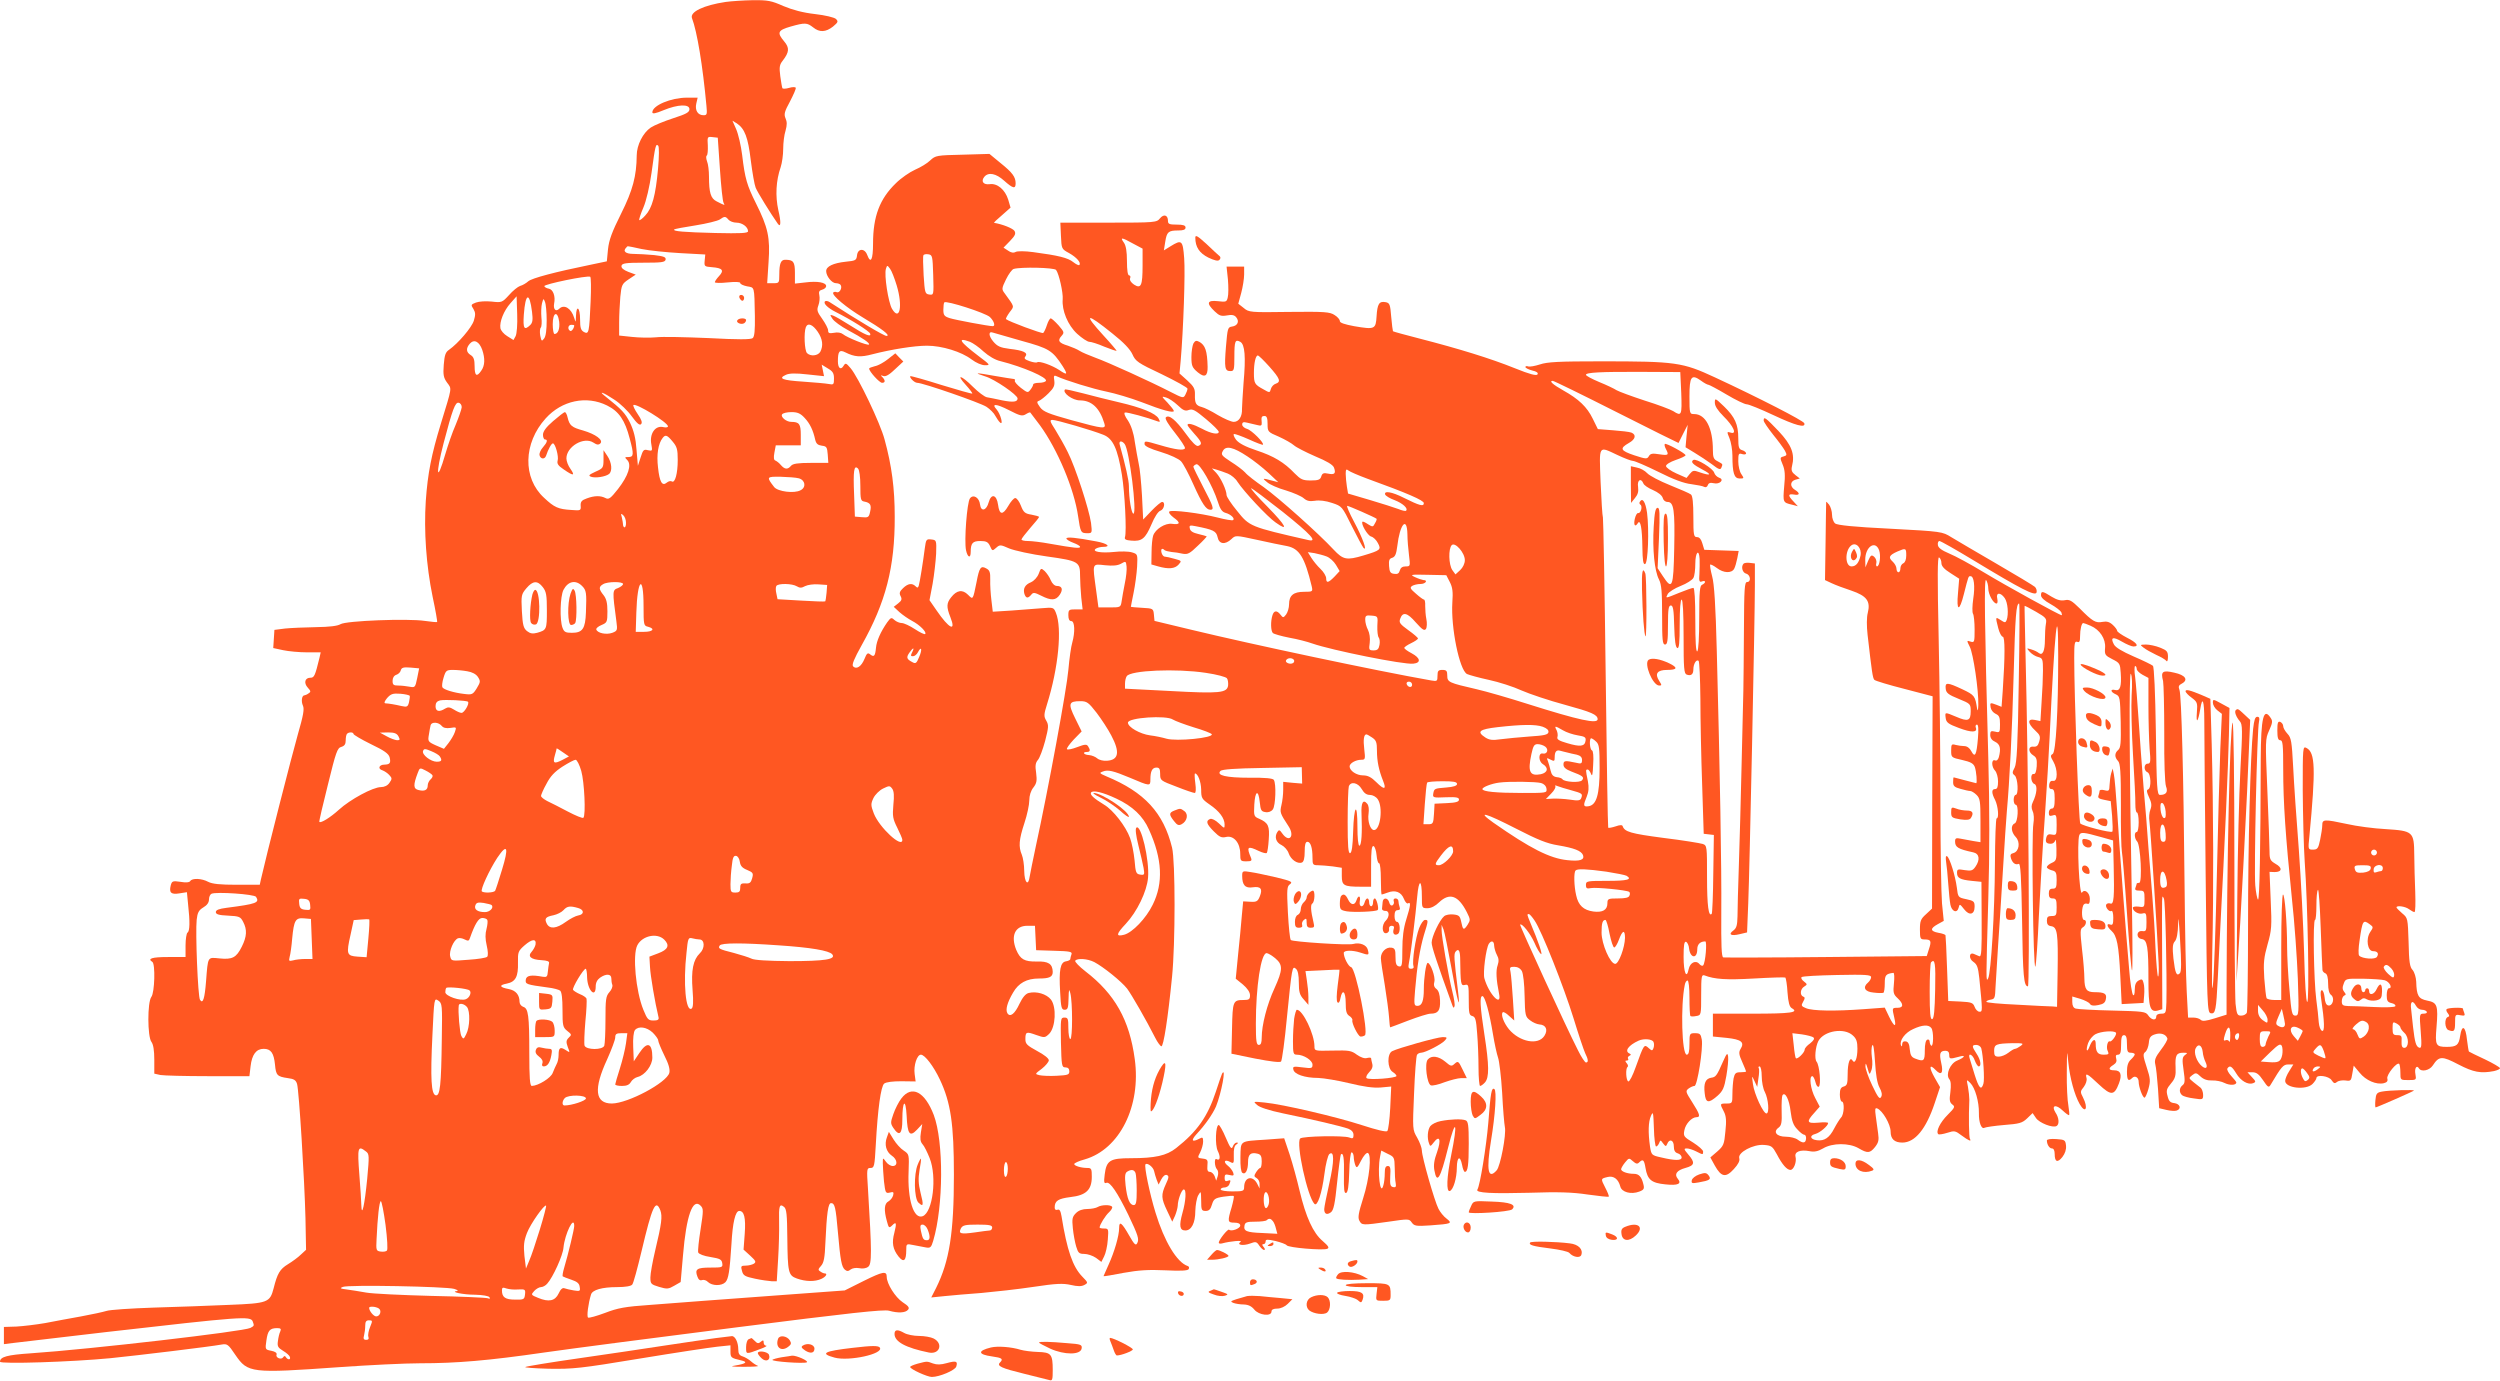 <?xml version="1.0" standalone="no"?>
<!DOCTYPE svg PUBLIC "-//W3C//DTD SVG 20010904//EN"
 "http://www.w3.org/TR/2001/REC-SVG-20010904/DTD/svg10.dtd">
<svg version="1.0" xmlns="http://www.w3.org/2000/svg"
 width="1280pt" height="707pt" viewBox="0 0 1280 707"
 preserveAspectRatio="xMidYMid meet">
<g transform="translate(0,707) scale(0.1,-0.1)"
fill="#ff5722" stroke="none">
<path d="M3715 7060 c-113 -17 -184 -51 -172 -83 26 -68 55 -243 74 -449 4
-43 3 -48 -15 -48 -29 0 -45 25 -37 60 l7 30 -55 0 c-81 0 -177 -40 -177 -75
0 -9 15 -7 58 11 73 30 132 32 132 5 0 -16 -17 -25 -82 -46 -46 -15 -98 -36
-116 -48 -40 -27 -72 -90 -72 -143 -1 -105 -20 -178 -80 -298 -47 -94 -62
-135 -67 -182 l-6 -62 -81 -17 c-186 -38 -302 -69 -321 -85 -11 -10 -30 -21
-42 -24 -12 -4 -38 -25 -57 -47 -35 -38 -37 -39 -89 -33 -29 3 -64 1 -80 -5
-26 -10 -27 -12 -13 -33 11 -19 11 -30 2 -60 -11 -35 -80 -116 -127 -149 -18
-12 -23 -27 -27 -77 -4 -51 -1 -66 17 -91 25 -34 27 -18 -32 -211 -48 -157
-67 -253 -77 -395 -10 -154 2 -329 35 -490 15 -70 25 -128 23 -130 -2 -1 -30
1 -63 6 -87 13 -404 1 -432 -17 -15 -9 -56 -14 -125 -15 -57 -1 -128 -4 -158
-7 l-55 -7 -3 -47 -3 -46 51 -11 c28 -6 83 -11 122 -11 l70 0 -6 -27 c-23 -94
-27 -103 -47 -103 -28 0 -35 -27 -13 -51 16 -17 16 -22 4 -29 -8 -6 -18 -10
-21 -10 -14 0 -18 -31 -8 -53 8 -17 2 -50 -26 -147 -29 -101 -164 -630 -189
-742 l-6 -28 -118 0 c-84 0 -125 4 -146 15 -33 18 -82 20 -92 4 -4 -7 -22 -9
-50 -4 -40 6 -44 4 -50 -19 -9 -37 2 -47 45 -40 l38 6 6 -62 c10 -89 9 -138
-3 -145 -5 -3 -10 -33 -10 -66 l0 -59 -90 0 c-82 0 -107 -8 -80 -25 16 -10 12
-157 -5 -179 -21 -28 -20 -203 0 -230 10 -13 15 -44 15 -92 l0 -71 31 -7 c17
-3 127 -6 244 -6 l212 0 6 51 c7 60 29 89 67 89 37 0 52 -21 58 -81 5 -55 11
-61 66 -69 31 -4 41 -10 47 -30 10 -34 38 -488 43 -687 l3 -162 -26 -24 c-14
-14 -44 -36 -67 -50 -41 -25 -54 -47 -73 -123 -19 -73 -29 -77 -229 -85 -97
-4 -271 -11 -387 -14 -116 -4 -223 -11 -240 -17 -16 -5 -75 -18 -130 -28 -55
-10 -138 -25 -183 -34 -46 -8 -113 -16 -148 -18 l-64 -2 0 -44 0 -44 48 6 c26
3 240 28 477 56 692 79 738 83 749 54 8 -22 8 -22 -12 -33 -34 -18 -817 -109
-1125 -130 -120 -8 -157 -18 -157 -43 0 -13 369 -1 565 18 147 15 511 59 570
70 28 5 34 1 70 -53 64 -93 79 -95 530 -63 154 11 341 20 416 20 187 0 352 14
634 55 132 19 576 77 987 129 573 73 755 93 780 85 46 -13 84 -11 97 5 9 10 3
19 -28 39 -37 25 -81 94 -81 130 0 31 -20 27 -117 -21 l-98 -49 -300 -22
c-165 -12 -354 -26 -420 -31 -66 -5 -190 -15 -275 -21 -131 -9 -167 -16 -232
-41 -43 -16 -82 -27 -87 -24 -8 5 1 73 15 118 7 24 57 38 134 38 42 0 71 5 77
13 6 6 27 84 48 172 54 228 72 269 96 208 11 -31 7 -66 -27 -208 -13 -55 -24
-116 -24 -135 0 -34 3 -36 45 -49 40 -12 48 -11 77 6 l33 19 12 137 c17 204
50 295 90 254 15 -15 15 -24 0 -121 -9 -57 -15 -111 -12 -119 4 -8 29 -18 63
-23 48 -8 57 -12 60 -32 3 -21 0 -22 -61 -22 -69 0 -81 -8 -66 -47 5 -15 14
-21 23 -17 9 3 23 -1 31 -10 21 -20 69 -21 89 -1 16 17 22 55 31 195 6 111 20
170 40 170 25 0 34 -34 28 -117 l-6 -81 34 -31 c28 -26 32 -32 19 -41 -8 -5
-27 -10 -42 -10 -24 0 -26 -3 -19 -27 6 -24 15 -29 67 -40 32 -7 71 -12 85
-13 l26 0 7 114 c4 63 6 149 5 190 -2 82 2 96 26 76 12 -10 15 -40 16 -154 2
-182 5 -196 49 -212 45 -16 92 -17 125 -2 23 10 34 28 18 28 -5 0 -15 4 -23
10 -12 7 -12 12 4 29 14 16 19 41 22 118 7 153 14 203 29 203 19 0 24 -20 35
-148 13 -148 19 -178 36 -193 11 -9 18 -8 29 1 9 7 27 10 44 7 17 -4 36 -1 46
7 19 14 19 73 -1 399 -7 103 -6 107 13 107 19 0 21 8 27 118 10 184 26 300 43
314 10 8 44 12 88 12 l73 -1 -5 38 c-6 43 12 99 32 99 20 0 65 -59 97 -127 56
-118 72 -229 72 -488 0 -298 -23 -442 -91 -579 l-25 -49 69 7 c37 4 122 11
188 16 66 6 185 19 265 31 119 18 153 19 193 10 35 -8 54 -8 69 0 20 11 19 12
-10 42 -50 51 -79 136 -107 310 -5 28 -10 37 -21 33 -9 -3 -14 1 -14 12 0 34
18 45 81 53 80 9 109 37 109 104 0 40 -2 45 -22 45 -33 0 -68 11 -68 20 0 5
24 16 54 24 179 52 289 273 256 513 -27 201 -102 334 -253 450 -31 24 -55 49
-52 54 10 14 63 11 98 -7 47 -25 138 -98 168 -136 23 -31 98 -161 144 -252 11
-22 25 -41 31 -43 11 -4 34 144 55 357 17 169 17 591 0 660 -44 179 -141 284
-336 365 -37 16 -38 18 -18 25 25 10 52 4 138 -32 103 -44 105 -44 105 -9 0
42 9 61 31 61 15 0 19 -7 19 -33 0 -33 2 -34 84 -65 45 -18 87 -32 93 -32 6 0
7 20 3 50 -4 28 -4 50 -2 50 15 0 31 -42 32 -82 0 -44 3 -49 43 -77 50 -34 77
-70 77 -103 0 -21 -1 -21 -29 6 -18 17 -36 26 -45 23 -24 -10 -19 -26 19 -64
29 -29 39 -34 64 -28 38 8 71 -31 71 -86 0 -37 2 -39 31 -39 26 0 30 3 24 18
-24 57 -18 63 40 35 19 -9 38 -14 41 -10 3 3 8 34 10 69 5 69 -2 85 -49 106
-27 11 -28 15 -25 72 4 72 21 80 28 13 4 -42 8 -48 29 -51 15 -3 30 3 38 14
14 19 18 131 5 151 -5 8 -44 12 -124 11 -120 0 -172 12 -149 35 8 8 79 13 214
15 l202 4 1 -42 1 -42 -48 4 -49 5 0 -41 c0 -23 -4 -58 -9 -78 -9 -38 -7 -42
36 -108 34 -51 4 -88 -32 -37 -13 19 -17 20 -25 7 -16 -25 -7 -54 22 -67 14
-7 31 -26 36 -42 11 -32 45 -56 68 -47 9 4 14 21 14 56 0 36 4 50 14 50 16 0
26 -30 26 -82 0 -35 2 -38 29 -38 15 0 49 -3 75 -6 l46 -7 0 -42 c0 -49 10
-55 98 -55 l52 0 0 106 c0 80 3 105 13 102 6 -3 13 -23 15 -46 2 -23 7 -42 13
-42 5 0 9 -36 9 -80 0 -44 2 -80 4 -80 3 0 17 5 31 10 39 15 69 3 83 -32 6
-16 16 -27 21 -23 16 9 13 -12 -9 -83 -14 -44 -20 -92 -20 -154 0 -80 -2 -89
-17 -86 -14 3 -18 14 -18 48 0 38 -3 45 -21 48 -27 4 -54 -22 -54 -53 0 -13 9
-75 20 -138 10 -63 20 -137 22 -166 2 -28 4 -51 6 -51 1 0 44 16 93 35 50 19
101 35 113 35 39 0 51 16 49 67 -1 31 -7 51 -19 60 -11 8 -15 20 -10 37 6 24
-20 96 -34 96 -9 0 -20 -77 -20 -134 0 -61 -10 -86 -32 -86 -18 0 -19 5 -13
78 10 124 25 214 45 283 24 77 24 79 6 79 -8 0 -21 -19 -30 -42 -19 -50 -37
-173 -29 -194 3 -9 -1 -14 -12 -14 -14 0 -16 6 -11 32 10 49 34 244 42 336 8
94 24 93 24 0 0 -57 0 -58 29 -58 18 0 40 11 59 30 54 51 98 36 142 -50 19
-38 19 -41 4 -65 -20 -30 -24 -28 -33 17 -6 28 -11 33 -40 36 -18 2 -39 -2
-47 -9 -23 -19 -64 -105 -64 -135 0 -21 25 -97 107 -324 4 -11 7 -12 10 -2 3
6 -2 40 -11 75 -21 86 -56 285 -55 316 l0 26 10 -24 c5 -13 23 -101 40 -195
30 -170 48 -235 34 -121 -21 171 -22 191 -12 203 14 17 22 6 23 -31 2 -137 3
-145 24 -140 19 5 20 0 20 -75 0 -69 2 -80 18 -84 16 -4 20 -19 25 -89 4 -46
7 -126 7 -176 0 -51 4 -93 8 -93 5 0 16 8 25 18 22 25 22 86 -3 246 -22 143
-25 196 -10 196 13 0 36 -85 54 -195 8 -49 20 -103 26 -120 6 -16 16 -97 21
-180 4 -82 11 -162 14 -176 8 -37 -23 -200 -42 -221 -44 -50 -54 0 -29 152 22
133 30 256 17 264 -14 9 -19 -15 -31 -174 -10 -118 -42 -320 -56 -341 -10 -17
76 -21 265 -16 149 5 221 3 300 -9 57 -8 105 -13 108 -11 2 3 -6 23 -18 46
-24 47 -24 46 13 55 30 7 54 -11 64 -49 7 -29 55 -42 97 -26 24 9 27 15 21 38
-9 38 -23 53 -48 53 -35 0 -66 12 -66 24 1 6 10 22 21 35 19 23 20 23 39 6 16
-14 23 -16 32 -7 20 20 26 14 33 -28 10 -60 30 -77 102 -84 65 -7 85 3 63 29
-19 23 -5 43 39 55 48 13 51 27 15 69 -23 27 -24 31 -7 31 10 0 31 -7 47 -15
35 -18 36 -18 36 -1 0 8 -23 28 -51 46 -48 29 -51 33 -45 63 6 33 38 67 62 67
22 0 17 16 -22 77 -34 53 -35 57 -18 70 10 7 23 13 30 13 14 0 45 191 37 238
-5 27 -9 32 -34 32 -28 0 -29 -1 -29 -55 0 -40 -4 -55 -14 -55 -25 0 -32 251
-10 357 2 13 9 23 14 23 6 0 10 -37 10 -88 0 -49 2 -91 5 -94 3 -3 17 -3 30 0
25 4 25 6 25 109 0 94 2 104 17 99 52 -20 111 -24 253 -16 85 5 157 7 161 5 3
-3 9 -37 11 -76 4 -52 10 -74 22 -81 39 -22 -5 -28 -200 -28 l-204 0 0 -59 0
-58 71 -7 c75 -8 93 -22 70 -58 -9 -15 -8 -28 9 -65 11 -25 20 -47 20 -49 0
-2 -13 -4 -29 -4 -24 0 -29 -5 -35 -31 -3 -17 -6 -53 -6 -80 0 -48 -1 -49 -30
-49 -35 0 -35 -1 -14 -41 12 -23 14 -47 8 -102 -6 -66 -9 -74 -42 -103 l-35
-30 23 -42 c33 -59 56 -63 97 -18 23 25 32 43 28 56 -9 29 71 72 126 68 39 -3
44 -7 66 -47 28 -54 52 -81 70 -81 17 0 33 41 26 68 -6 25 24 37 72 28 24 -5
43 -1 69 14 48 29 134 29 182 1 46 -27 58 -26 84 6 18 23 21 36 16 70 -3 24
-9 63 -12 88 -5 36 -4 44 7 40 28 -11 69 -82 69 -119 0 -38 20 -56 60 -56 65
0 122 70 166 203 l27 81 -28 49 c-30 53 -27 73 6 38 29 -30 40 -15 28 37 -11
49 -6 62 22 62 12 0 19 -7 19 -20 0 -23 3 -23 48 -11 39 12 34 -2 -7 -19 -37
-15 -60 -72 -41 -95 9 -10 10 -32 6 -66 -6 -42 -4 -53 10 -64 15 -11 13 -16
-24 -53 -39 -39 -62 -86 -48 -99 3 -3 24 0 46 7 37 12 41 11 74 -14 35 -26 52
-33 42 -17 -5 8 -7 113 -3 201 0 14 -3 43 -7 65 -8 40 -8 40 12 20 25 -25 45
-97 44 -154 -1 -48 13 -85 29 -75 6 3 51 10 100 14 78 6 93 10 118 34 l28 27
17 -25 c16 -25 87 -53 106 -41 15 9 12 43 -6 69 -23 37 2 44 37 10 16 -15 31
-26 33 -23 2 2 0 24 -4 49 -5 25 -9 101 -8 170 1 118 1 121 8 49 8 -79 31
-164 58 -212 30 -52 45 -21 17 34 -15 28 -14 32 4 54 11 15 17 34 14 45 -8 30
3 25 63 -32 63 -59 79 -58 103 5 17 45 9 67 -24 67 -30 0 -32 11 -4 28 14 9
18 19 14 32 -4 14 -2 20 9 20 12 0 16 11 16 50 0 38 4 50 15 50 11 0 15 -12
15 -45 0 -38 3 -45 20 -45 11 0 20 -4 20 -8 0 -5 -9 -17 -20 -27 -14 -13 -20
-31 -20 -62 0 -44 7 -52 27 -32 14 14 33 3 33 -20 0 -25 20 -81 30 -81 4 0 13
20 20 45 11 40 10 53 -9 111 -19 58 -20 68 -7 78 8 6 16 27 18 46 2 28 9 37
31 44 29 10 57 1 64 -21 2 -6 -13 -32 -33 -58 -29 -38 -34 -53 -29 -74 4 -14
10 -71 14 -126 l6 -99 38 -9 c20 -5 44 -6 52 -3 25 9 17 34 -12 38 -21 2 -29
10 -35 36 -8 28 -5 38 17 64 22 26 26 40 24 83 -3 62 4 75 39 75 23 0 24 -1 9
-12 -14 -11 -15 -22 -7 -78 8 -54 7 -67 -5 -76 -18 -14 -19 -38 -2 -52 6 -5
33 -13 60 -16 45 -7 47 -6 47 18 0 14 -6 30 -12 36 -7 5 -24 19 -38 30 -24 20
-25 20 -6 35 18 14 22 13 43 -7 15 -14 34 -21 59 -20 20 1 49 -5 64 -13 26
-13 60 -12 60 3 0 3 -12 18 -26 33 -14 15 -23 32 -20 38 12 19 23 12 45 -24
23 -39 61 -61 87 -51 15 6 15 9 -6 31 l-23 25 26 0 c20 0 33 -10 54 -41 24
-36 29 -39 38 -24 56 94 65 105 91 105 l26 0 -21 -34 c-12 -18 -21 -41 -21
-50 0 -37 107 -49 140 -16 11 11 20 25 20 30 0 20 65 11 78 -11 11 -16 16 -18
27 -9 8 7 28 10 44 8 27 -4 29 -2 35 36 l7 40 30 -36 c32 -40 86 -63 124 -54
16 4 22 11 18 24 -5 19 49 86 61 75 3 -3 6 -24 6 -45 0 -38 0 -38 41 -38 41 0
41 1 36 30 -6 29 6 50 18 30 12 -20 54 -11 71 15 32 49 47 49 131 5 77 -40
114 -47 182 -34 17 4 31 10 31 15 0 4 -35 25 -77 45 -43 20 -80 38 -82 40 -2
2 -6 29 -10 60 -7 71 -26 81 -35 20 -7 -47 -18 -56 -69 -56 -56 0 -60 8 -52
102 9 111 4 125 -48 135 -45 9 -54 25 -56 97 -1 22 -9 48 -18 59 -15 15 -19
42 -21 143 -4 123 -4 124 -33 148 -16 14 -29 27 -29 30 0 12 46 5 64 -9 11 -8
24 -15 28 -15 5 0 6 46 4 103 -2 56 -5 141 -5 190 -1 119 -6 123 -147 132 -60
3 -149 15 -197 26 -117 25 -127 25 -127 -6 0 -13 -5 -47 -11 -75 -9 -44 -14
-50 -36 -50 -26 0 -26 0 -19 68 33 347 30 428 -14 452 -20 11 -20 6 -20 -217
1 -125 5 -289 10 -363 16 -220 25 -720 13 -720 -6 0 -12 95 -16 253 -4 138
-16 376 -27 527 -12 151 -25 341 -29 423 -7 131 -10 150 -29 170 -12 13 -22
30 -22 39 0 9 -7 18 -15 22 -12 4 -15 -4 -15 -44 0 -38 4 -50 15 -50 13 0 15
-23 15 -147 0 -174 12 -344 44 -658 14 -126 27 -314 31 -417 6 -180 5 -188
-13 -188 -17 0 -20 13 -30 133 -7 72 -12 171 -12 218 0 124 -12 269 -21 269
-5 0 -9 -121 -9 -270 l0 -270 -34 0 c-19 0 -37 4 -41 9 -3 6 -8 52 -12 103 -5
79 -2 105 17 173 21 73 22 93 16 225 l-6 146 26 -1 c39 0 41 22 5 42 -27 16
-31 23 -31 63 0 25 -5 164 -11 310 -11 260 -11 266 9 310 17 38 19 48 8 64
-37 57 -50 1 -51 -209 -1 -456 -6 -726 -14 -721 -4 3 -11 36 -14 73 -7 77 9
799 19 838 4 18 2 25 -9 25 -11 0 -16 -17 -21 -62 -14 -143 -26 -581 -26 -995
0 -243 -3 -448 -6 -457 -3 -9 -16 -16 -29 -16 -20 0 -23 6 -29 61 -3 34 -6
375 -6 758 0 383 -4 689 -9 681 -14 -26 -29 -678 -31 -1370 l0 -125 -61 -19
c-45 -14 -63 -16 -72 -7 -6 6 -23 11 -37 11 l-27 0 -7 133 c-4 72 -9 317 -11
542 -5 562 -16 975 -26 1002 -7 18 -4 25 12 33 35 19 18 44 -39 56 -60 14 -70
6 -57 -43 3 -15 6 -136 6 -269 -1 -147 3 -253 9 -270 11 -29 1 -44 -31 -44
-15 0 -17 35 -21 325 -3 198 -9 330 -15 336 -5 5 -50 27 -99 48 -59 26 -93 46
-101 62 -19 36 -5 41 41 14 24 -14 50 -25 59 -25 32 0 17 20 -33 45 -27 14
-50 30 -50 35 0 5 -10 19 -22 30 -17 16 -31 20 -53 16 -35 -7 -51 2 -117 69
-41 40 -52 47 -76 42 -20 -4 -40 1 -68 18 -47 30 -54 30 -54 7 0 -12 18 -28
49 -45 27 -15 51 -34 55 -42 3 -8 4 -15 2 -15 -11 0 -287 152 -396 218 -69 42
-150 86 -180 98 -38 16 -56 29 -58 43 -2 12 2 21 8 21 6 0 84 -44 173 -98 246
-149 316 -185 324 -166 3 9 -1 22 -8 29 -8 7 -97 61 -199 120 -102 59 -205
120 -230 135 -45 28 -48 29 -312 43 -185 9 -272 18 -282 27 -9 7 -16 27 -16
44 0 18 -7 41 -15 52 -8 10 -15 17 -15 14 0 -3 -2 -94 -3 -202 l-3 -198 34
-16 c19 -9 64 -26 101 -38 79 -27 99 -54 84 -114 -6 -22 -6 -68 -1 -112 22
-191 26 -222 35 -231 5 -5 74 -26 153 -46 l145 -38 -2 -544 -1 -543 -31 -29
c-27 -24 -31 -35 -31 -78 0 -47 2 -51 24 -51 33 0 36 -8 22 -50 l-11 -35 -515
-5 c-283 -3 -520 -3 -527 -2 -9 3 -11 62 -10 230 2 228 -7 726 -23 1337 -6
236 -13 346 -24 385 -8 30 -12 57 -10 59 2 3 18 -5 34 -17 35 -27 76 -28 89
-4 5 9 12 34 16 54 l7 37 -88 3 -88 3 -10 33 c-6 21 -15 32 -27 32 -17 0 -19
9 -19 104 0 71 -4 107 -12 114 -7 6 -56 27 -108 48 -52 21 -104 48 -116 61
-12 13 -35 26 -53 29 l-31 7 0 -94 1 -94 20 25 c15 18 19 33 16 57 -6 35 15
48 27 18 3 -9 25 -24 49 -34 27 -12 46 -27 50 -40 3 -12 13 -21 25 -21 32 0
38 -41 34 -237 -4 -203 -10 -216 -58 -143 l-27 41 7 154 c5 128 4 155 -7 155
-11 0 -16 -25 -20 -97 -7 -115 4 -226 27 -270 13 -26 16 -63 16 -183 0 -127 2
-150 15 -150 12 0 15 18 15 100 0 81 3 100 15 100 11 0 15 -21 17 -107 2 -74
7 -108 16 -111 9 -3 12 26 12 122 0 77 4 126 10 126 6 0 10 -70 10 -189 0
-163 2 -190 16 -195 22 -8 34 1 34 27 0 28 16 54 27 43 4 -4 8 -92 9 -194 0
-103 4 -300 9 -439 l8 -252 26 -3 26 -3 -3 -199 c-1 -110 -5 -202 -8 -205 -16
-17 -24 41 -24 187 0 159 0 163 -22 171 -13 4 -103 19 -202 31 -167 22 -198
31 -208 60 -2 7 -14 7 -36 -1 -18 -6 -35 -9 -38 -7 -2 3 -8 358 -13 789 -5
431 -12 791 -14 799 -3 8 -8 90 -12 183 -7 192 -13 184 87 137 34 -16 70 -30
79 -30 9 0 67 -25 130 -56 77 -39 132 -59 169 -63 30 -4 60 -10 66 -14 7 -4
15 0 18 9 4 11 13 14 30 10 31 -8 57 19 28 28 -11 4 -22 15 -25 25 -5 22 -92
75 -107 66 -16 -10 -3 -23 48 -50 50 -26 41 -33 -16 -13 -30 11 -35 10 -50 -8
l-17 -21 -52 23 c-29 13 -53 30 -53 38 0 8 21 21 50 31 27 9 50 20 50 24 0 10
-100 64 -106 58 -3 -3 -1 -14 5 -25 17 -32 14 -35 -33 -28 -36 6 -46 4 -54
-10 -9 -15 -14 -15 -75 5 -71 24 -76 35 -27 63 34 19 39 42 13 53 -10 4 -53 9
-95 12 l-77 6 -26 53 c-29 60 -72 101 -151 145 -55 31 -74 49 -54 49 6 0 153
-72 327 -160 174 -88 317 -159 317 -158 1 2 12 23 24 48 l23 45 -6 -58 -5 -57
46 -28 c25 -15 66 -42 89 -59 36 -28 44 -30 49 -16 7 18 8 16 -21 32 -19 9
-23 20 -23 56 0 113 -37 185 -96 185 -23 0 -24 2 -24 90 0 103 10 116 59 81
16 -12 33 -21 38 -21 4 0 46 -22 93 -50 47 -28 93 -50 103 -50 11 0 72 -25
136 -55 115 -54 167 -68 159 -42 -4 13 -232 130 -458 235 -166 77 -199 82
-582 82 -217 0 -276 -3 -314 -16 -25 -8 -52 -13 -60 -10 -8 3 -14 1 -14 -3 0
-5 16 -13 35 -18 23 -5 32 -12 27 -20 -5 -8 -38 0 -117 32 -124 50 -287 100
-485 151 -74 19 -136 36 -138 38 -1 2 -6 35 -9 74 -5 64 -8 71 -29 75 -33 6
-42 -9 -46 -73 -4 -66 -9 -68 -115 -50 -48 9 -73 17 -73 26 0 8 -12 22 -27 31
-24 16 -50 18 -233 16 -199 -3 -206 -2 -232 20 l-28 22 15 55 c8 30 15 73 15
95 l0 40 -45 0 -45 0 7 -66 c3 -37 3 -78 -1 -92 -5 -23 -9 -24 -51 -19 -55 6
-60 -10 -16 -52 24 -23 34 -26 63 -21 25 5 38 2 47 -9 18 -21 8 -44 -21 -48
-22 -3 -23 -9 -31 -102 -9 -111 -6 -126 23 -126 18 0 20 6 20 73 0 81 4 91 30
77 24 -13 29 -77 17 -210 -4 -58 -8 -118 -8 -133 2 -39 -16 -67 -42 -67 -13 0
-49 16 -82 35 -32 20 -69 38 -82 41 -30 8 -36 19 -35 63 1 30 -5 42 -39 73
l-40 36 6 64 c14 161 24 451 18 526 -7 92 -12 97 -70 61 l-34 -21 7 44 c8 51
16 58 67 58 26 0 37 4 37 15 0 11 -12 15 -45 15 -38 0 -45 3 -45 19 0 30 -21
37 -41 13 -17 -21 -23 -22 -264 -22 l-246 0 3 -67 c3 -67 3 -68 42 -89 39 -22
63 -50 52 -61 -3 -3 -17 4 -31 15 -27 22 -76 34 -204 51 -44 6 -82 6 -91 1
-11 -6 -24 -4 -39 7 l-23 15 33 34 c27 28 31 38 23 52 -9 13 -61 34 -104 41
-3 1 15 18 40 39 l44 39 -12 41 c-16 51 -56 85 -95 79 -33 -4 -46 15 -27 38
21 25 60 17 101 -20 45 -40 59 -44 59 -14 0 33 -16 55 -77 104 l-57 47 -137
-4 c-133 -3 -139 -4 -166 -29 -15 -15 -50 -36 -78 -48 -27 -12 -72 -43 -98
-69 -83 -80 -117 -170 -117 -309 0 -84 -12 -106 -30 -58 -13 35 -48 34 -52 -2
-3 -26 -7 -28 -58 -33 -64 -7 -100 -24 -100 -48 0 -26 29 -62 50 -62 10 0 21
-4 24 -9 10 -15 -6 -43 -20 -37 -7 3 -15 2 -18 -2 -8 -14 68 -77 151 -127 99
-59 145 -94 122 -95 -13 0 -141 76 -291 173 -9 6 -20 8 -24 4 -10 -10 13 -33
54 -54 82 -41 172 -98 177 -111 8 -21 -28 -6 -104 43 -36 23 -74 45 -85 49
-17 6 -18 5 -4 -16 8 -13 44 -39 79 -58 77 -41 115 -68 108 -74 -6 -7 -113 36
-133 53 -10 8 -28 11 -46 7 -24 -4 -30 -2 -30 12 0 10 -14 36 -30 59 -26 36
-29 45 -20 69 6 16 8 39 5 52 -4 18 -1 25 15 29 11 3 20 11 20 18 0 19 -45 27
-106 19 l-54 -6 0 55 c0 57 -8 67 -50 67 -22 0 -30 -19 -30 -76 0 -43 -1 -44
-31 -44 l-31 0 7 108 c9 126 -3 178 -65 302 -45 90 -56 126 -70 245 -6 49 -20
109 -31 134 l-19 43 23 -14 c40 -27 57 -71 71 -189 8 -63 19 -126 25 -140 8
-21 77 -133 113 -184 16 -23 18 7 3 69 -16 73 -12 151 12 220 7 21 13 63 13
94 0 30 5 72 12 93 8 29 8 45 0 63 -9 21 -6 34 23 87 18 35 32 66 29 70 -2 4
-18 4 -34 -1 -16 -5 -32 -5 -34 -2 -2 4 -7 32 -11 62 -6 46 -4 59 13 80 33 43
35 65 7 98 -38 45 -33 57 33 76 74 21 84 20 115 -4 33 -27 65 -25 102 4 26 22
28 26 15 39 -9 8 -55 19 -107 25 -62 7 -114 21 -162 41 -61 27 -79 31 -158 30
-48 -1 -110 -5 -138 -9z m-29 -856 c6 -88 14 -166 19 -173 8 -14 7 -14 -36 8
-30 15 -39 44 -39 127 0 29 -4 64 -10 78 -5 14 -6 27 -1 30 4 3 6 26 5 51 -3
45 -2 46 24 43 l27 -3 11 -161z m-317 1 c-12 -135 -30 -201 -65 -238 -14 -16
-28 -26 -31 -24 -2 3 7 32 21 64 15 35 32 108 42 179 19 141 22 150 34 138 5
-5 5 -53 -1 -119z m361 -260 c7 -8 25 -15 41 -15 29 0 59 -22 59 -44 0 -10
-38 -12 -167 -9 -161 4 -220 9 -211 18 2 3 51 12 109 21 57 9 113 23 124 30
25 18 30 17 45 -1z m2071 -122 l49 -26 0 -86 c0 -105 -8 -121 -44 -98 -16 11
-23 23 -20 32 4 8 1 15 -5 15 -7 0 -11 26 -11 73 0 49 -5 80 -16 95 -20 28
-12 28 47 -5z m-2516 -28 c39 -8 128 -17 198 -21 l128 -7 -3 -31 c-3 -30 -1
-31 37 -34 54 -4 64 -16 37 -45 -12 -13 -22 -27 -22 -32 0 -4 29 -5 65 -1 40
4 65 3 65 -3 0 -6 16 -13 35 -17 39 -7 37 4 40 -152 1 -74 -2 -105 -11 -113
-10 -8 -75 -8 -226 0 -117 5 -238 8 -269 4 -31 -3 -87 -2 -123 2 l-66 7 0 66
c0 37 3 96 6 132 6 62 9 67 43 90 l36 24 -38 14 c-25 10 -37 20 -35 31 3 13
21 16 113 16 92 0 110 2 113 16 2 13 -10 17 -59 23 -34 3 -82 6 -105 6 -42 0
-57 14 -37 33 8 8 -5 10 78 -8z m1493 -133 c3 -103 3 -103 -20 -100 -22 3 -23
9 -29 98 -3 52 -4 99 -1 103 2 5 14 7 25 5 21 -3 22 -9 25 -106z m-187 -53
c32 -106 16 -187 -24 -120 -19 33 -41 174 -31 205 6 19 7 19 21 0 8 -10 23
-49 34 -85z m816 79 c15 -19 37 -118 34 -150 -5 -57 26 -133 74 -177 24 -22
53 -41 62 -41 10 0 45 -11 77 -25 33 -13 61 -23 63 -21 1 1 -29 37 -67 78
-106 116 -89 119 46 10 57 -45 90 -80 102 -106 16 -36 27 -44 150 -102 72 -35
132 -68 132 -74 0 -6 -5 -20 -11 -31 -10 -19 -12 -18 -77 15 -99 51 -318 151
-385 175 -32 12 -68 27 -80 35 -12 8 -39 19 -59 26 -47 14 -55 26 -33 50 15
17 14 20 -15 54 -18 20 -36 36 -40 36 -5 0 -14 -16 -20 -35 -6 -19 -15 -37
-19 -40 -7 -4 -179 60 -190 71 -3 2 6 18 18 35 25 33 27 25 -25 97 -16 21 -16
25 7 72 13 27 31 51 39 53 37 11 208 7 217 -5z m-2383 -161 c-7 -161 -9 -170
-34 -157 -16 9 -20 21 -20 65 0 61 -19 77 -21 18 -1 -36 -1 -37 -9 -11 -15 50
-52 72 -77 47 -17 -17 -31 -3 -26 26 8 38 -5 73 -27 77 -12 2 -22 8 -23 13 -2
10 221 56 235 48 4 -2 5 -59 2 -126z m-384 -178 l-11 -20 -32 20 c-18 11 -33
29 -35 41 -5 32 17 89 52 128 l31 35 3 -91 c2 -54 -2 -101 -8 -113z m84 124
c5 -40 3 -55 -9 -67 -31 -30 -38 -19 -33 53 8 111 29 119 42 14z m75 -43 c0
-48 -4 -81 -13 -93 -12 -16 -14 -15 -20 15 -3 17 -2 36 3 41 4 4 6 28 3 52 -2
24 -1 56 3 72 7 26 8 26 15 8 5 -11 9 -54 9 -95z m2269 17 c21 -20 30 -47 15
-47 -21 0 -192 32 -220 41 -28 9 -33 15 -33 43 0 18 2 35 5 38 11 10 210 -54
233 -75z m-2205 -24 c4 -37 -6 -63 -24 -63 -5 0 -9 23 -9 50 0 62 25 71 33 13z
m77 -19 c0 -14 -14 -33 -21 -28 -15 9 -10 31 6 31 8 0 15 -1 15 -3z m1247 -33
c25 -37 29 -71 13 -102 -12 -21 -50 -25 -68 -7 -13 13 -17 105 -6 133 10 24
35 14 61 -24z m1043 -46 c142 -39 158 -49 211 -130 27 -43 24 -48 -17 -20 -38
25 -102 48 -114 40 -4 -3 -22 0 -39 6 -25 9 -29 14 -21 24 15 19 -10 31 -82
39 -47 6 -62 13 -83 38 -24 29 -25 54 -1 45 6 -2 72 -21 146 -42z m-2761 -46
c15 -44 14 -81 -5 -107 -23 -34 -34 -27 -34 23 0 34 -5 48 -20 57 -24 15 -25
35 -4 59 22 24 48 10 63 -32z m2497 41 c15 -6 47 -28 70 -50 26 -23 59 -43 86
-49 115 -29 243 -84 233 -101 -3 -6 -19 -10 -36 -10 -16 0 -29 -4 -29 -8 0 -5
-6 -17 -14 -27 -13 -17 -15 -17 -49 9 -20 16 -34 32 -31 37 3 5 -1 9 -8 9 -7
1 -49 7 -93 15 -100 18 -114 18 -51 -2 48 -14 166 -95 166 -113 0 -18 -22 -21
-78 -10 -31 7 -67 14 -79 16 -12 2 -45 27 -72 54 -60 60 -89 67 -36 9 20 -22
35 -42 33 -44 -2 -2 -73 18 -158 44 -85 27 -157 47 -159 45 -7 -6 21 -34 35
-34 29 0 323 -102 355 -123 18 -12 39 -33 45 -46 7 -12 17 -28 24 -34 19 -18
3 43 -17 66 -29 32 -4 31 63 -3 56 -29 68 -32 86 -21 11 7 21 11 23 9 2 -2 24
-31 50 -66 90 -124 175 -326 195 -466 12 -82 14 -86 47 -86 25 0 25 1 19 53
-10 69 -80 286 -119 362 -16 33 -45 84 -63 113 -29 45 -31 52 -15 52 21 0 203
-53 260 -76 49 -19 73 -70 95 -204 15 -93 25 -291 16 -320 -4 -11 4 -16 32
-18 54 -5 72 10 103 82 16 39 35 68 46 71 20 7 27 45 9 45 -6 0 -30 -20 -54
-45 l-43 -45 -6 122 c-4 68 -11 142 -17 165 -5 24 -14 74 -20 112 -6 46 -19
83 -35 108 -16 22 -22 39 -15 41 9 3 116 -26 166 -45 14 -5 15 -3 6 14 -15 27
-86 56 -202 83 -52 12 -135 33 -184 46 -50 13 -91 22 -93 20 -16 -16 38 -56
76 -56 60 0 101 -38 125 -117 10 -31 -1 -30 -169 16 -118 33 -143 43 -160 66
-17 24 -18 29 -5 33 8 3 30 20 49 39 27 27 32 39 29 64 -4 24 -2 29 11 23 50
-23 187 -65 256 -79 44 -9 125 -33 180 -54 107 -42 165 -57 165 -45 0 5 -15
23 -32 42 -32 33 -32 34 -8 27 14 -4 41 -22 60 -40 28 -27 39 -31 57 -24 19 7
33 -1 88 -47 36 -30 65 -59 65 -65 0 -16 -38 -10 -86 16 -46 24 -74 31 -74 19
0 -4 16 -24 35 -45 39 -43 42 -54 20 -62 -9 -4 -31 17 -64 63 -52 71 -86 99
-102 83 -6 -6 13 -37 46 -78 30 -38 54 -74 52 -80 -5 -13 -47 -8 -128 16 -79
23 -79 23 -79 5 0 -10 29 -24 83 -40 49 -15 92 -35 104 -48 12 -13 40 -66 63
-118 45 -100 65 -130 87 -130 21 0 16 16 -37 117 -27 52 -50 99 -50 103 0 4 7
10 15 13 17 7 83 -108 110 -191 12 -39 22 -53 40 -58 27 -7 50 -30 38 -37 -4
-3 -40 3 -78 13 -90 23 -237 41 -248 31 -5 -5 5 -18 22 -31 37 -26 34 -38 -8
-32 -35 5 -86 -27 -97 -61 -4 -12 -8 -50 -8 -85 l-1 -62 35 -10 c53 -15 85
-12 104 9 17 19 17 20 -21 30 -21 6 -43 11 -49 11 -7 0 -14 9 -17 20 -5 20 3
26 16 13 4 -3 19 -7 34 -9 16 -1 42 -5 58 -9 26 -5 37 1 78 41 27 25 47 47 45
48 -2 1 -21 7 -43 12 -27 6 -41 15 -43 28 -4 16 0 18 29 12 92 -18 106 -25
113 -56 7 -36 38 -41 71 -10 21 20 21 20 131 -4 60 -13 129 -28 154 -32 63
-13 90 -57 126 -206 6 -27 5 -28 -39 -28 -55 0 -77 -19 -77 -64 0 -18 -7 -41
-15 -52 -14 -18 -16 -18 -29 -1 -18 23 -33 22 -41 -3 -10 -31 -9 -80 2 -91 5
-5 43 -16 84 -24 41 -7 94 -21 119 -30 97 -34 468 -109 516 -103 41 4 37 29
-8 53 -21 11 -38 23 -38 28 0 4 16 15 35 24 19 9 35 20 35 24 0 4 -22 23 -50
43 -43 31 -48 39 -41 58 13 37 36 32 80 -19 34 -38 44 -44 52 -33 5 8 6 31 2
50 -4 19 -6 50 -6 68 1 17 -2 32 -6 32 -4 0 -22 13 -41 30 -29 25 -33 31 -20
40 8 5 27 10 43 10 26 0 40 20 15 20 -7 1 -26 7 -43 15 -28 13 -23 14 65 12
l95 -2 18 -35 c14 -27 17 -50 13 -105 -8 -127 36 -345 75 -366 11 -5 61 -19
112 -30 51 -11 126 -35 167 -54 41 -18 142 -52 224 -74 135 -37 165 -50 166
-73 0 -26 -93 -6 -356 77 -97 31 -215 65 -263 76 -143 33 -151 36 -151 70 0
24 -4 29 -25 29 -21 0 -25 -5 -25 -30 0 -28 -2 -29 -32 -24 -284 50 -915 184
-1230 260 l-187 45 -3 32 c-3 31 -4 32 -60 35 -32 2 -58 4 -58 5 0 1 6 34 14
72 8 39 16 99 18 134 3 64 3 64 -27 73 -16 5 -58 6 -91 2 -68 -7 -116 2 -93
17 8 5 24 9 37 9 43 0 21 18 -35 28 -104 20 -153 24 -153 15 0 -5 16 -15 35
-22 19 -7 35 -16 35 -21 0 -9 -30 -6 -154 16 -43 8 -93 14 -112 14 -19 0 -34
3 -34 8 0 4 20 30 45 59 25 28 45 53 45 56 0 3 -17 8 -39 12 -33 5 -41 12 -54
46 -8 21 -21 39 -29 39 -7 0 -23 -18 -36 -41 -28 -48 -45 -46 -52 7 -7 52 -35
59 -48 12 -11 -42 -39 -50 -44 -12 -4 37 -35 55 -52 32 -15 -21 -30 -217 -20
-265 8 -38 24 -44 24 -9 0 45 10 56 49 56 31 0 40 -5 50 -26 11 -25 12 -26 31
-9 19 17 22 17 67 -3 27 -11 113 -30 193 -41 164 -23 170 -27 170 -101 0 -26
3 -75 6 -109 l7 -61 -37 0 c-33 0 -36 -2 -36 -30 0 -20 5 -30 15 -30 18 0 20
-57 5 -110 -6 -19 -15 -82 -20 -140 -8 -96 -103 -612 -167 -905 -14 -66 -28
-135 -31 -153 -7 -52 -27 -32 -28 29 0 30 -6 67 -12 82 -18 42 -15 78 13 163
14 42 25 94 25 116 0 25 8 50 21 66 17 22 19 35 14 75 -6 37 -3 52 9 66 9 10
25 53 37 97 18 71 19 81 6 104 -13 22 -13 31 4 85 58 185 78 389 45 468 -11
27 -13 28 -71 23 -33 -3 -103 -8 -156 -12 l-96 -6 -7 59 c-4 32 -7 79 -6 105
1 38 -3 49 -21 58 -27 15 -35 5 -49 -70 -19 -94 -18 -91 -44 -65 -28 28 -57
24 -86 -13 -24 -30 -25 -49 -4 -102 31 -78 -7 -59 -71 35 l-36 52 16 84 c8 46
16 116 18 154 2 69 2 70 -25 73 -25 3 -27 0 -33 -45 -9 -71 -26 -176 -31 -192
-4 -11 -7 -12 -16 -3 -18 18 -39 15 -64 -9 -18 -17 -21 -26 -13 -41 8 -15 6
-23 -12 -37 l-23 -18 29 -27 c17 -15 46 -35 65 -45 40 -21 76 -58 67 -67 -3
-4 -27 8 -53 25 -26 17 -56 31 -67 31 -11 0 -28 7 -38 16 -15 14 -18 13 -37
-13 -33 -48 -54 -94 -57 -130 -4 -42 -10 -49 -29 -34 -13 11 -18 7 -30 -23
-16 -39 -41 -55 -58 -38 -8 8 5 39 44 109 123 219 170 399 169 658 0 144 -15
260 -52 395 -22 83 -134 318 -174 365 -23 27 -26 28 -36 12 -14 -24 -29 -12
-29 23 0 52 8 61 38 46 48 -24 78 -26 138 -10 97 25 215 44 280 44 77 0 177
-31 228 -70 24 -18 52 -30 69 -30 29 0 27 2 -34 48 -96 73 -111 97 -43 72z
m1533 -127 c55 -62 61 -78 32 -88 -10 -3 -21 -15 -24 -26 -6 -21 -6 -21 -39
-2 -44 24 -48 30 -48 83 0 52 9 90 20 90 5 0 31 -26 59 -57z m-2229 -61 c0
-31 -2 -33 -27 -28 -16 3 -74 8 -131 12 -107 7 -130 16 -88 35 17 8 50 9 110
2 l85 -9 -6 30 -6 29 31 -19 c26 -15 32 -25 32 -52z m4338 -74 c4 -115 2 -121
-41 -93 -13 8 -78 33 -146 54 -67 22 -132 46 -144 53 -12 8 -52 27 -89 42 -38
16 -68 32 -68 37 0 12 72 16 289 15 l194 -1 5 -107z m-5463 -34 c30 -19 70
-58 90 -86 26 -36 40 -47 47 -40 8 8 3 23 -17 52 -15 22 -25 43 -22 46 12 12
177 -89 177 -109 0 -5 -10 -7 -23 -4 -42 11 -73 -34 -62 -89 6 -33 5 -34 -18
-29 -21 6 -25 1 -37 -37 l-14 -43 -7 82 c-4 59 -14 98 -33 138 -25 50 -42 68
-126 135 -41 32 -12 22 45 -16z m-37 -30 c61 -30 92 -76 116 -169 22 -81 21
-95 -6 -95 -20 0 -21 -1 -6 -16 23 -24 5 -80 -48 -148 -38 -48 -47 -55 -64
-46 -25 13 -56 13 -96 -2 -26 -9 -32 -17 -31 -37 2 -25 0 -26 -48 -22 -67 4
-87 13 -139 62 -111 101 -107 280 8 407 83 92 209 118 314 66z m-744 -9 c-1
-11 -15 -51 -31 -90 -17 -38 -40 -106 -53 -150 -44 -152 -51 -107 -9 55 46
176 60 211 77 208 10 -2 16 -12 16 -23z m1756 -55 c27 -29 43 -62 54 -112 5
-20 13 -27 34 -30 24 -3 27 -7 30 -45 l3 -43 -89 0 c-67 0 -93 -4 -102 -15
-17 -20 -32 -19 -52 4 -8 10 -21 20 -28 23 -8 2 -10 15 -5 41 l7 37 64 0 64 0
0 54 c0 55 -8 66 -49 66 -25 0 -55 25 -47 38 4 7 25 12 48 12 31 0 46 -6 68
-30z m2370 -31 c0 -39 1 -41 58 -65 31 -14 66 -34 77 -44 11 -10 60 -35 108
-56 60 -25 91 -43 97 -58 11 -30 3 -38 -30 -31 -23 5 -30 2 -35 -14 -5 -17
-15 -21 -54 -21 -41 0 -51 5 -82 36 -54 57 -108 89 -196 118 -57 19 -89 36
-104 54 -11 15 -16 28 -11 30 5 1 39 -11 77 -28 37 -17 69 -29 71 -27 9 8 -58
75 -81 81 -14 4 -25 14 -25 22 0 12 6 15 25 10 14 -3 37 -9 51 -12 21 -6 25
-3 24 12 -3 29 -1 34 15 34 11 0 15 -11 15 -41z m-3046 -90 c22 -26 26 -40 26
-94 0 -70 -14 -120 -30 -110 -6 4 -18 1 -26 -6 -24 -20 -37 3 -45 78 -8 66 1
122 24 151 14 18 23 15 51 -19z m2314 -12 c24 -29 65 -357 45 -357 -10 0 -23
77 -23 141 0 29 -17 104 -47 212 -6 20 10 23 25 4z m629 -64 c31 -20 79 -58
107 -84 l51 -48 -35 9 c-47 13 -49 12 -21 -10 13 -11 55 -30 95 -41 39 -12 80
-30 91 -40 16 -14 30 -17 57 -13 22 4 56 0 88 -11 51 -17 51 -17 101 -118 28
-56 55 -106 60 -112 22 -22 -5 53 -48 133 -24 45 -40 82 -35 82 8 0 140 -58
150 -66 2 -1 -1 -12 -8 -23 -10 -20 -12 -20 -36 -5 -13 9 -26 15 -28 13 -10
-10 26 -71 44 -76 12 -3 27 -18 35 -34 18 -33 13 -37 -74 -63 -87 -26 -104
-22 -153 30 -77 83 -281 265 -358 320 -42 29 -85 62 -95 75 -11 12 -44 37 -73
55 -47 31 -52 36 -41 55 15 29 54 20 126 -28z m-1982 -151 c0 -69 2 -77 20
-80 31 -6 38 -17 30 -52 -6 -29 -10 -31 -42 -28 l-36 3 -4 113 c-5 121 -1 154
20 133 7 -7 12 -42 12 -89z m1882 63 c17 -7 40 -26 49 -42 32 -49 154 -180
195 -208 70 -50 54 -17 -41 80 -52 52 -89 95 -84 95 5 0 78 -55 162 -121 145
-116 181 -156 130 -144 -298 68 -300 69 -364 149 -30 36 -54 73 -54 81 0 25
-29 88 -53 114 l-22 23 25 -7 c14 -4 39 -13 57 -20z m714 -26 c207 -75 289
-111 289 -125 0 -19 -22 -13 -102 27 -61 31 -103 38 -96 17 3 -7 24 -20 49
-29 41 -16 70 -42 58 -54 -3 -3 -21 1 -40 9 -19 7 -84 28 -145 46 l-112 33 -6
36 c-3 20 -6 49 -6 65 0 23 3 26 14 17 7 -6 51 -25 97 -42z m-2911 2 c33 -9
39 -46 9 -61 -32 -18 -116 -7 -135 16 -41 53 -40 54 33 53 37 -1 79 -4 93 -8z
m-885 -226 c1 -14 -3 -25 -7 -25 -4 0 -8 6 -8 13 0 6 -3 23 -6 37 -6 21 -5 23
7 12 8 -7 14 -24 14 -37z m4001 -61 c0 -27 4 -75 8 -106 7 -57 7 -58 -17 -58
-17 0 -26 -7 -30 -21 -4 -15 -12 -20 -29 -17 -19 2 -24 10 -26 40 -2 29 1 38
16 42 15 5 21 19 26 59 13 114 50 157 52 61z m294 -132 c0 -17 -10 -38 -24
-51 l-24 -22 -16 22 c-19 28 -21 110 -3 128 17 17 67 -39 67 -77z m2026 24
c-8 -37 -23 -56 -46 -56 -34 0 -35 81 -2 107 25 20 55 -13 48 -51z m95 27 c10
-28 3 -83 -11 -83 -4 0 -6 8 -3 18 2 10 -3 24 -11 31 -14 12 -18 9 -31 -20
l-14 -34 -1 39 c0 66 51 102 71 49z m139 -27 c0 -21 -6 -36 -15 -40 -8 -3 -15
-15 -15 -26 0 -11 -4 -20 -10 -20 -5 0 -10 8 -10 18 0 11 -9 27 -20 37 -23 21
-18 32 24 51 44 19 46 18 46 -20z m-2968 -5 c16 -6 37 -25 48 -43 l19 -32 -26
-28 c-32 -33 -43 -35 -43 -9 0 11 -13 33 -29 48 -16 15 -37 41 -47 57 l-18 29
34 -5 c19 -4 47 -11 62 -17z m1910 -13 c1 -18 0 -53 -1 -77 -3 -37 0 -43 13
-38 9 4 16 2 16 -2 0 -5 -7 -11 -15 -15 -12 -4 -15 -33 -15 -170 0 -99 -4
-167 -10 -171 -7 -4 -10 52 -10 159 0 106 -4 166 -10 166 -6 0 -38 -11 -72
-25 -74 -30 -71 -30 -59 -6 6 10 35 29 66 41 31 12 60 31 65 41 6 10 10 43 10
73 0 59 19 79 22 24z m1238 -21 c0 -15 14 -31 46 -51 l45 -29 -6 -73 c-9 -95
7 -98 30 -6 24 94 23 92 34 92 18 0 24 -51 14 -116 -5 -35 -6 -70 -1 -77 4 -6
8 -43 8 -80 0 -65 -1 -68 -21 -62 -20 7 -20 6 -4 -26 18 -34 46 -224 44 -299
-1 -25 -3 -34 -6 -20 -10 67 -13 71 -76 101 -77 36 -89 37 -85 3 2 -22 14 -31
66 -52 61 -25 62 -26 62 -64 0 -49 -14 -54 -74 -28 -60 25 -58 25 -54 -7 3
-22 13 -30 67 -50 66 -25 97 -24 87 2 -3 8 0 15 6 15 7 0 9 -22 5 -70 -7 -86
-15 -102 -34 -66 -8 16 -22 26 -36 26 -12 0 -32 3 -44 6 -21 6 -23 3 -23 -29
0 -35 1 -36 56 -48 44 -10 58 -18 65 -36 8 -22 13 -83 7 -83 -2 0 -28 7 -58
15 -30 8 -56 15 -57 15 -2 0 -3 -11 -3 -25 0 -19 7 -26 38 -34 20 -6 43 -11
50 -11 6 0 21 -9 32 -20 18 -18 20 -33 20 -131 l0 -111 -37 6 c-21 4 -50 9
-65 12 -23 5 -28 2 -28 -14 0 -30 15 -39 93 -56 32 -7 36 -38 11 -74 -14 -20
-22 -22 -55 -17 -35 6 -39 5 -39 -14 0 -26 15 -35 75 -41 l50 -5 1 -193 c1
-160 -1 -192 -12 -188 -8 3 -20 9 -28 12 -25 10 -27 -25 -2 -41 19 -13 24 -28
30 -83 17 -171 17 -172 1 -172 -9 0 -20 11 -25 25 -8 21 -16 24 -72 27 l-63 3
-6 165 c-3 91 -7 168 -8 171 0 4 -17 10 -36 13 -43 8 -44 22 -4 44 l31 17 -9
90 c-4 50 -8 279 -8 510 0 231 -4 611 -9 844 -7 322 -6 422 2 417 7 -4 12 -17
12 -29z m-4181 -104 c-6 -32 -14 -73 -16 -90 -5 -33 -6 -33 -62 -33 l-57 0
-12 89 c-19 141 -22 134 46 127 40 -4 64 -2 82 8 24 14 25 13 28 -14 2 -16 -2
-55 -9 -87z m4421 -26 c0 -30 26 -77 42 -77 6 0 7 11 4 25 -8 32 16 34 38 3
16 -23 21 -83 10 -113 -6 -14 -9 -14 -30 0 -28 18 -28 18 -13 -41 6 -24 17
-44 23 -44 12 0 12 -100 0 -277 l-6 -82 -25 10 c-34 13 -35 12 -31 -13 2 -13
13 -27 26 -33 18 -8 22 -18 22 -53 0 -42 -1 -44 -25 -38 -21 5 -25 3 -25 -17
0 -16 9 -28 25 -35 25 -12 31 -34 19 -79 -4 -13 -11 -20 -20 -16 -19 7 -18
-34 1 -53 8 -9 15 -33 15 -55 0 -28 -4 -39 -15 -39 -19 0 -19 -20 0 -56 15
-30 21 -94 8 -94 -5 0 -8 -105 -9 -233 -1 -243 -20 -561 -35 -587 -11 -19 -11
-19 1 406 7 241 7 467 0 725 -19 690 -22 925 -11 909 6 -8 11 -28 11 -43z
m-7401 7 c18 -23 21 -41 21 -120 0 -97 -1 -100 -50 -114 -23 -6 -35 -4 -52 9
-18 15 -22 31 -26 102 -4 81 -3 86 23 117 33 39 57 41 84 6z m201 6 c22 -22
24 -34 20 -135 -3 -84 -17 -105 -72 -105 -32 0 -40 4 -48 26 -15 39 -12 161 5
194 23 44 62 53 95 20z m210 10 c0 -6 -12 -15 -26 -21 -29 -10 -29 -14 -8
-171 6 -45 5 -48 -21 -58 -30 -11 -76 -2 -82 17 -2 6 10 16 27 23 28 12 30 15
30 70 0 42 -5 64 -20 83 -25 31 -25 43 -2 56 22 14 102 14 102 1z m105 -113
c0 -97 1 -101 23 -106 38 -10 25 -26 -20 -26 l-43 0 3 98 c5 173 37 202 37 34z
m785 101 c15 -9 24 -9 42 1 14 7 44 11 69 9 l44 -3 -3 -40 c-2 -22 -5 -42 -7
-44 -2 -2 -58 0 -124 4 l-120 7 -6 29 c-4 16 -4 33 0 39 9 14 81 13 105 -2z
m6256 -494 c-5 -324 -10 -412 -21 -434 -13 -24 -13 -30 0 -40 17 -14 21 -100
5 -100 -5 0 -10 -11 -10 -25 0 -14 5 -25 10 -25 17 0 12 -90 -5 -96 -21 -9
-19 -44 6 -70 24 -26 17 -74 -13 -82 -14 -3 -17 -10 -12 -26 8 -25 23 -36 40
-29 9 3 13 -61 17 -289 4 -288 9 -338 30 -338 10 0 3 1112 -12 1685 -3 143 -6
261 -5 263 1 1 27 -12 58 -30 52 -30 56 -35 51 -62 -3 -16 -5 -52 -5 -80 0
-60 -12 -85 -32 -69 -7 6 -24 14 -38 18 -25 8 -25 7 -7 -13 10 -11 29 -23 43
-26 22 -6 24 -11 24 -69 0 -34 -3 -106 -7 -160 l-6 -99 -29 6 c-38 8 -38 -17
2 -54 25 -23 28 -31 21 -56 -6 -22 -13 -28 -29 -27 -29 4 -29 -28 -1 -45 16
-10 19 -21 17 -55 -2 -27 -7 -41 -15 -40 -19 4 -16 -44 3 -51 17 -6 13 -50 -8
-93 -8 -16 -8 -30 -1 -46 7 -14 8 -40 4 -64 -10 -53 -1 -750 10 -732 4 8 12
124 18 259 7 135 20 367 31 515 10 149 21 329 24 400 26 552 44 725 44 415 0
-281 -12 -490 -28 -500 -13 -8 -12 -13 3 -39 23 -40 23 -103 0 -99 -12 2 -19
-4 -21 -19 -2 -16 2 -23 12 -23 12 0 16 -11 16 -50 0 -38 -4 -50 -15 -50 -8 0
-15 -9 -15 -21 0 -16 4 -19 20 -14 18 6 20 2 20 -48 0 -52 -1 -54 -24 -50 -17
4 -25 0 -29 -16 -6 -23 0 -31 24 -31 10 0 20 8 22 18 3 9 5 -10 6 -44 1 -56
-1 -62 -24 -72 -14 -6 -25 -16 -25 -22 0 -5 11 -12 25 -16 22 -5 25 -12 25
-50 0 -37 -3 -44 -20 -44 -15 0 -20 -7 -20 -25 0 -18 5 -25 20 -25 17 0 20 -7
20 -45 0 -41 -2 -45 -25 -45 -20 0 -25 -5 -25 -24 0 -18 6 -26 22 -28 32 -5
36 -36 33 -235 l-3 -178 -23 2 c-13 0 -95 4 -181 9 -87 4 -158 10 -158 15 0 4
10 9 23 11 20 3 22 9 24 63 2 33 8 128 13 210 6 83 17 258 25 390 8 132 17
267 20 300 14 156 27 408 35 705 8 300 13 360 28 360 3 0 2 -183 -2 -406z
m-3284 292 c-1 -27 2 -54 7 -60 5 -6 7 -23 4 -38 -4 -22 -11 -28 -30 -28 -24
0 -25 3 -20 39 3 24 -1 50 -9 66 -8 15 -14 38 -14 52 0 21 4 24 33 21 32 -3
32 -3 29 -52z m3652 0 c47 -20 78 -67 74 -113 -3 -35 0 -39 37 -58 38 -19 40
-23 43 -69 5 -71 -3 -95 -28 -89 -27 7 -25 -10 3 -22 21 -10 22 -16 25 -141 2
-108 0 -133 -13 -144 -19 -16 -19 -37 -1 -56 12 -11 15 -55 15 -227 -1 -116 2
-223 5 -237 3 -14 15 -155 26 -314 11 -159 22 -292 26 -295 3 -3 3 134 0 304
-14 754 -16 1230 -6 1215 6 -9 8 -51 4 -110 -3 -52 0 -189 7 -305 7 -115 13
-229 12 -252 0 -24 3 -43 8 -43 5 0 9 -22 9 -50 0 -27 -4 -50 -10 -50 -14 0
-12 -34 2 -48 18 -18 27 -212 11 -212 -7 0 -13 -2 -13 -4 0 -2 -3 -11 -6 -20
-5 -12 0 -16 20 -16 24 0 26 -3 26 -43 0 -43 -1 -43 -30 -39 -16 2 -30 0 -30
-6 0 -17 29 -35 50 -29 18 5 20 0 20 -44 0 -45 -2 -49 -22 -46 -31 3 -32 -37
-2 -41 28 -4 34 -39 34 -208 0 -142 8 -168 48 -158 l23 7 -1 281 c-1 327 -2
305 9 286 8 -13 16 -385 13 -532 -2 -55 -3 -58 -27 -58 -16 0 -25 -6 -25 -15
0 -22 -25 -18 -41 6 -13 20 -25 21 -184 25 -93 2 -178 7 -187 10 -12 3 -18 15
-18 34 l0 28 41 -12 c22 -7 44 -18 49 -25 5 -10 19 -12 43 -7 26 5 36 12 39
31 6 27 -7 35 -57 35 -42 0 -52 14 -53 70 0 25 -5 92 -12 149 -10 92 -10 105
4 113 18 10 22 38 6 38 -11 0 -14 49 -4 74 3 8 12 12 20 9 10 -4 14 3 14 25 0
31 -27 53 -40 32 -14 -23 -27 259 -14 294 7 17 20 16 116 -11 l57 -16 3 -126
c4 -166 1 -204 -17 -197 -8 3 -17 1 -21 -5 -7 -12 15 -41 27 -33 5 3 9 -13 9
-35 0 -32 -3 -39 -15 -35 -21 9 -19 -10 5 -31 29 -26 38 -73 46 -233 l7 -143
56 3 56 3 3 39 c2 22 1 50 -3 63 -5 20 -9 22 -25 13 -14 -8 -20 -21 -20 -47 0
-23 -4 -33 -9 -27 -5 5 -15 65 -20 134 -17 190 -50 626 -61 805 -6 88 -13 174
-17 190 l-6 30 -8 -25 c-4 -14 -7 -40 -8 -59 -1 -30 -3 -33 -26 -27 -14 4 -25
2 -25 -3 0 -5 -3 -16 -6 -25 -4 -11 3 -16 29 -21 l34 -7 7 -76 c3 -41 4 -77 1
-80 -7 -8 -154 30 -164 42 -8 10 -31 654 -31 848 0 74 2 86 15 82 12 -5 15 2
15 29 0 35 8 67 16 67 3 0 20 -6 38 -14z m-6034 -136 c-8 -16 -8 -20 4 -20 9
0 20 9 26 21 18 34 23 14 6 -25 -13 -32 -18 -36 -35 -26 -29 15 -32 24 -15 48
19 28 28 29 14 2z m1955 -39 c3 -5 1 -13 -5 -16 -15 -9 -43 3 -35 15 8 13 32
13 40 1z m-4489 -93 c-10 -48 -11 -49 -39 -44 -16 3 -42 6 -58 6 -24 0 -29 4
-29 24 0 15 7 27 19 31 10 3 21 13 23 23 4 14 14 17 50 14 l44 -4 -10 -50z
m8804 47 c0 -8 14 -21 30 -30 l30 -16 0 -143 c0 -79 3 -177 6 -219 6 -67 5
-77 -10 -77 -20 0 -21 -36 -1 -44 18 -7 21 -82 3 -88 -9 -3 -7 -14 5 -40 13
-28 15 -42 7 -63 -6 -15 -8 -42 -5 -59 5 -31 41 -583 47 -723 2 -40 1 -73 -3
-73 -3 0 -9 66 -13 148 -3 81 -11 199 -16 262 -5 63 -14 176 -20 250 -5 74
-16 214 -25 310 -8 96 -19 249 -25 340 -6 91 -14 191 -18 223 -5 31 -4 57 0
57 4 0 8 -7 8 -15z m-8547 -12 c24 -4 44 -14 54 -29 14 -22 13 -26 -6 -58 -20
-32 -24 -34 -64 -29 -53 6 -105 22 -112 34 -3 5 -1 27 6 49 11 37 15 40 48 40
20 0 53 -3 74 -7z m3781 -8 c55 -8 104 -21 108 -28 5 -6 7 -23 6 -36 -5 -39
-42 -43 -295 -29 l-233 12 0 25 c0 15 4 32 9 39 19 30 253 40 405 17z m1056
-61 c0 -17 -22 -14 -28 4 -2 7 3 12 12 12 9 0 16 -7 16 -16z m-5132 -57 c1 -4
-1 -19 -4 -33 -6 -23 -10 -25 -38 -19 -34 8 -64 13 -83 14 -8 1 -4 11 9 27 19
21 29 25 68 22 25 -2 46 -7 48 -11z m298 -30 c9 -9 -19 -57 -33 -57 -8 0 -25
8 -39 17 -21 13 -30 14 -45 5 -30 -19 -49 -15 -49 12 0 17 7 26 23 30 25 5
136 0 143 -7z m3219 -57 c25 -33 59 -85 75 -116 45 -85 38 -125 -22 -129 -18
-2 -41 4 -50 12 -9 8 -28 16 -42 17 -27 1 -37 16 -11 16 17 0 19 9 6 29 -7 11
-16 11 -55 -4 -26 -10 -49 -15 -53 -11 -4 3 12 25 34 49 l41 42 -33 67 c-37
75 -34 88 26 88 34 0 42 -6 84 -60z m390 -34 c11 -7 59 -25 107 -40 48 -14 89
-30 92 -35 12 -19 -181 -38 -232 -23 -20 6 -58 14 -84 17 -51 7 -113 42 -113
65 0 26 197 39 230 16z m-3744 -32 c9 -11 23 -14 45 -11 31 5 32 5 23 -21 -5
-15 -20 -40 -33 -57 l-23 -29 -42 18 c-40 18 -41 21 -35 55 3 20 7 42 9 49 6
17 40 15 56 -4z m5638 -5 c21 -8 31 -17 29 -28 -3 -13 -21 -17 -98 -22 -52 -4
-118 -10 -147 -14 -41 -6 -58 -4 -78 9 -46 30 -32 42 63 53 124 14 194 15 231
2z m103 -18 c18 -11 52 -22 76 -26 37 -6 43 -10 40 -28 -4 -29 -27 -32 -94
-12 -42 12 -54 20 -50 31 3 9 1 24 -4 35 -13 24 -9 24 32 0z m-6192 -19 c0 -4
40 -28 89 -52 69 -33 91 -49 96 -68 7 -29 1 -36 -27 -37 -28 0 -35 -22 -10
-29 11 -4 27 -15 35 -24 15 -16 15 -20 1 -40 -9 -14 -26 -22 -44 -22 -40 0
-157 -63 -215 -116 -44 -40 -93 -70 -100 -62 -2 2 18 88 44 191 41 167 48 188
69 193 16 5 22 14 22 33 0 15 3 31 7 34 9 10 33 9 33 -1z m230 -12 c9 -17 8
-20 -7 -20 -10 1 -34 9 -53 20 l-35 19 42 1 c32 0 45 -5 53 -20z m4985 -6 c21
-14 25 -24 25 -68 0 -54 10 -100 31 -153 19 -46 7 -49 -34 -8 -26 26 -44 35
-68 35 -34 0 -69 24 -69 46 0 16 31 34 60 34 20 0 21 3 15 54 -6 49 -2 76 11
76 3 0 16 -7 29 -16z m1147 -21 c16 -14 18 -33 18 -137 0 -135 -16 -188 -57
-194 -27 -4 -28 4 -9 49 10 25 12 46 6 79 -12 58 -12 60 -1 60 5 0 12 -10 17
-22 6 -17 9 -4 11 47 3 43 0 71 -6 73 -12 4 -15 62 -4 62 3 0 15 -7 25 -17z
m-260 -26 c19 -15 9 -40 -13 -35 -23 5 -23 -39 0 -54 31 -19 26 -44 -10 -52
-57 -11 -68 12 -48 104 9 41 14 50 32 50 12 0 30 -6 39 -13z m-5660 -50 c13
-20 9 -27 -16 -27 -30 0 -77 36 -70 55 5 13 11 12 42 -1 20 -8 40 -20 44 -27z
m627 -18 c-43 -22 -50 -17 -38 24 5 17 9 33 9 35 0 2 14 -7 31 -19 l32 -22
-34 -18z m5146 38 c11 -3 32 -8 48 -11 19 -5 27 -13 27 -27 0 -19 -4 -21 -32
-14 -56 12 -63 11 -63 -10 0 -14 12 -24 40 -35 59 -22 68 -29 55 -45 -11 -14
-90 -9 -100 5 -3 5 -16 10 -30 11 -18 3 -26 12 -31 34 -4 17 -10 38 -14 49 -7
16 -6 17 13 7 20 -10 22 -9 22 12 0 29 9 39 29 33 9 -2 25 -7 36 -9z m-5049
-94 c16 -56 24 -226 11 -240 -4 -4 -40 11 -80 32 -39 21 -87 45 -104 53 -18 9
-33 21 -33 27 0 5 12 34 28 62 20 39 42 62 82 88 30 19 60 35 67 35 7 0 20
-26 29 -57z m-762 -22 c3 -5 -1 -14 -9 -21 -8 -7 -15 -21 -15 -31 0 -24 -16
-32 -47 -24 -27 6 -28 25 -4 88 10 27 11 27 40 12 16 -8 32 -19 35 -24z m5246
-45 c0 -9 -17 -15 -55 -18 -62 -5 -62 -5 -67 -33 -3 -19 2 -20 65 -17 54 2 67
-1 67 -12 0 -11 -15 -16 -62 -18 l-63 -3 -3 -52 c-3 -49 -5 -53 -29 -53 l-25
0 7 103 c4 56 9 105 12 110 2 4 38 7 79 7 56 0 74 -3 74 -14z m430 5 c15 -4
26 -15 28 -29 3 -22 2 -22 -125 -22 -132 0 -203 7 -203 20 0 10 47 28 85 33
51 7 189 5 215 -2z m-918 -31 c12 -21 25 -30 42 -30 14 0 31 -9 40 -22 28 -40
14 -158 -19 -158 -19 0 -34 46 -28 84 3 22 1 42 -7 51 -21 25 -32 5 -29 -54 4
-92 0 -161 -11 -161 -6 0 -10 39 -10 97 0 132 -18 110 -22 -26 -2 -73 -7 -106
-15 -109 -10 -3 -13 34 -13 161 0 91 3 172 6 181 10 27 47 19 66 -14z m-2398
-81 c-5 -58 -3 -71 20 -117 14 -28 26 -56 26 -62 0 -46 -118 63 -146 135 -16
42 -16 49 -2 79 9 18 31 40 50 49 31 15 34 15 46 -1 9 -12 11 -36 6 -83z
m3470 75 c58 -16 60 -18 52 -40 -5 -13 -15 -15 -59 -8 -28 4 -68 6 -87 5 l-35
-2 28 29 c15 15 24 32 20 37 -5 4 1 5 12 0 11 -4 42 -14 69 -21z m-2328 -43
c83 -39 136 -89 167 -159 68 -150 74 -273 19 -384 -34 -70 -104 -143 -147
-154 -43 -11 -41 3 9 56 58 62 108 166 114 236 8 91 -37 279 -60 256 -6 -6 -2
-40 10 -88 11 -43 23 -96 27 -117 6 -36 5 -38 -17 -35 -21 3 -24 10 -29 73 -4
39 -14 90 -23 114 -22 61 -87 144 -133 171 -54 33 -73 51 -67 62 9 14 60 2
130 -31z m5372 -65 c2 -28 0 -37 -10 -34 -7 3 -14 22 -16 42 -2 28 0 37 10 34
7 -3 14 -22 16 -42z m-3325 -89 c111 -57 158 -76 214 -85 83 -14 119 -28 128
-50 9 -25 -16 -33 -80 -26 -90 9 -190 60 -379 192 -90 64 -41 50 117 -31z
m3325 -25 c2 -33 0 -42 -12 -42 -12 0 -16 11 -16 46 0 59 24 55 28 -4z m-3648
-91 c0 -22 -50 -71 -73 -71 -23 0 -22 7 10 49 41 54 63 62 63 22z m-4870 -95
c-16 -53 -32 -102 -35 -107 -7 -10 -58 -12 -68 -3 -8 9 38 109 79 172 52 77
60 55 24 -62z m9600 89 c0 -8 -7 -15 -15 -15 -8 0 -15 7 -15 15 0 8 7 15 15
15 8 0 15 -7 15 -15z m-8382 -48 c3 -20 12 -31 37 -41 31 -13 33 -17 26 -43
-6 -22 -13 -28 -34 -26 -22 1 -27 -2 -27 -23 0 -19 -5 -24 -25 -24 -23 0 -25
4 -25 43 0 23 3 66 7 95 4 41 9 52 22 50 9 -2 17 -15 19 -31z m8350 -34 c-2
-11 -15 -18 -39 -21 -30 -2 -37 1 -42 17 -5 19 -1 21 40 21 36 0 44 -3 41 -17z
m62 2 c0 -8 -4 -15 -9 -15 -5 0 -16 -3 -25 -6 -11 -4 -14 0 -13 15 2 25 47 31
47 6z m-3975 -18 c50 -8 96 -17 103 -21 31 -19 4 -26 -98 -26 -105 0 -110 -1
-110 -21 0 -18 5 -20 26 -16 27 5 180 -10 195 -19 4 -2 6 -11 2 -19 -3 -11
-21 -15 -59 -15 -50 0 -54 -2 -54 -24 0 -35 -24 -49 -72 -43 -50 7 -77 31 -88
83 -11 46 -13 118 -3 127 9 10 56 8 158 -6z m2868 -44 c4 -21 2 -33 -7 -36
-20 -8 -26 2 -26 38 0 57 23 56 33 -2z m798 -460 c1 -7 8 -14 16 -17 8 -4 13
-22 13 -52 0 -30 5 -51 15 -58 20 -15 9 -58 -14 -54 -11 2 -17 16 -19 41 -2
20 -8 37 -14 37 -7 0 -8 -15 -4 -42 18 -122 19 -171 5 -166 -8 3 -15 21 -17
44 -1 21 -7 75 -13 119 -12 93 -18 405 -6 405 4 0 7 33 7 73 0 41 3 77 8 81 4
4 10 -84 14 -196 4 -111 8 -208 9 -215z m-10580 375 c19 -30 3 -36 -151 -56
-39 -5 -55 -11 -55 -22 0 -11 15 -16 62 -18 58 -3 64 -5 78 -32 21 -40 19 -75
-7 -127 -28 -56 -48 -67 -115 -60 -61 6 -58 12 -68 -117 -7 -89 -16 -118 -31
-95 -11 17 -24 346 -17 410 4 37 11 49 34 63 19 11 29 25 29 41 0 13 6 26 13
29 24 11 220 -2 228 -16z m277 -41 c3 -26 1 -28 -25 -25 -22 2 -29 9 -31 31
-3 26 -1 28 25 25 22 -2 29 -9 31 -31z m929 -1 c13 -13 -9 -36 -34 -36 -38 0
-57 14 -49 35 5 14 14 16 42 12 20 -4 39 -8 41 -11z m443 -15 c32 -9 32 -33 1
-38 -13 -2 -42 -17 -64 -33 -48 -35 -82 -38 -97 -10 -14 27 -7 36 34 44 18 4
41 15 51 26 19 21 33 23 75 11z m8201 -334 c-17 -17 -24 -1 -33 75 -6 57 -4
76 7 88 10 11 16 42 17 91 1 48 4 19 10 -85 7 -111 7 -161 -1 -169z m-3304
270 c36 -52 150 -340 200 -502 25 -82 52 -162 59 -177 16 -32 18 -48 4 -48 -5
0 -24 28 -41 63 -57 111 -300 640 -296 643 9 9 52 -45 73 -92 12 -29 28 -55
34 -59 10 -6 -14 65 -54 159 -18 44 -19 46 -8 46 4 0 17 -15 29 -33z m-6261
-94 l4 -103 -37 0 c-21 0 -49 -3 -62 -7 -22 -5 -23 -4 -18 18 4 13 10 56 13
94 9 94 17 107 61 103 l35 -3 4 -102z m290 2 l-9 -96 -46 3 c-56 4 -59 12 -36
113 l16 74 37 3 c20 2 39 2 42 1 3 -1 1 -45 -4 -98z m609 95 c3 -5 1 -26 -4
-46 -7 -25 -7 -51 1 -85 7 -30 8 -53 2 -58 -5 -5 -48 -12 -96 -15 -87 -7 -87
-7 -93 17 -7 27 18 85 40 93 7 3 23 0 34 -6 18 -9 22 -8 27 7 25 71 44 103 63
103 11 0 23 -4 26 -10z m5746 -71 c8 -38 18 -70 24 -70 5 0 16 18 24 40 18 49
31 53 31 9 -1 -49 -32 -133 -50 -133 -26 0 -70 102 -70 160 0 49 5 65 20 65 4
0 14 -32 21 -71z m3893 48 c18 -13 18 -15 1 -40 -23 -35 -13 -97 15 -97 23 0
31 -12 20 -29 -8 -15 -75 -10 -91 6 -5 5 -4 40 2 78 15 104 18 108 53 82z
m-6832 -69 l3 -63 93 -3 c80 -2 93 -5 88 -18 -3 -9 -6 -19 -6 -24 0 -5 -10
-10 -22 -12 -29 -4 -37 -43 -30 -158 4 -79 7 -90 23 -90 16 0 19 9 20 58 1 47
3 52 9 27 12 -46 12 -235 0 -235 -5 0 -10 25 -10 55 0 49 -2 55 -20 55 -20 0
-20 -5 -18 -127 3 -120 4 -128 23 -128 13 0 20 -7 20 -20 0 -18 -8 -20 -65
-23 -35 -2 -75 0 -88 3 -24 6 -24 6 12 33 19 15 35 34 36 43 0 10 -24 29 -60
48 -51 28 -60 36 -60 60 0 39 5 40 55 22 43 -15 45 -15 67 6 33 34 38 137 9
175 -23 29 -74 44 -114 34 -16 -4 -31 -22 -47 -55 -24 -52 -48 -71 -62 -49
-11 18 -1 55 29 106 28 49 70 72 132 72 54 0 71 8 71 34 -1 41 -22 55 -82 53
-63 -1 -84 11 -105 60 -29 72 -6 123 57 123 l39 0 3 -62z m-1901 -9 c29 -29
20 -51 -31 -70 l-45 -17 3 -53 c2 -43 25 -180 44 -259 2 -11 -5 -15 -26 -15
-27 0 -32 6 -52 55 -39 96 -56 281 -31 330 25 49 101 66 138 29z m180 1 c28 0
29 -46 2 -71 -34 -33 -45 -86 -37 -188 5 -61 3 -90 -5 -95 -30 -19 -44 128
-26 287 7 73 9 78 29 73 12 -3 28 -6 37 -6z m-839 -26 c-2 -10 -11 -27 -20
-37 -22 -24 -4 -40 50 -43 30 -2 42 -6 39 -16 -2 -7 -4 -26 -6 -43 -2 -26 -6
-29 -26 -26 -59 11 -84 7 -87 -15 -3 -23 2 -25 113 -40 28 -3 56 -11 63 -16 8
-7 12 -40 12 -98 0 -82 2 -90 24 -108 23 -18 24 -20 8 -35 -14 -14 -14 -22 -5
-48 12 -30 12 -30 -11 -15 -28 18 -36 12 -36 -26 0 -15 -4 -36 -10 -46 -5 -9
-14 -30 -20 -45 -9 -26 -74 -66 -107 -67 -10 0 -13 40 -13 169 0 193 -5 228
-31 236 -11 4 -19 15 -19 26 0 35 -19 58 -55 65 -48 9 -52 20 -10 28 45 9 59
36 57 108 -1 53 1 59 34 88 38 33 61 35 56 4z m4908 -6 c1 -13 7 -34 14 -47
10 -18 11 -32 4 -53 -10 -27 -7 -76 7 -145 16 -74 -52 -4 -75 78 -8 28 8 153
23 177 13 19 27 14 27 -10z m998 -14 c6 -51 42 -55 42 -4 0 25 15 40 41 40 10
0 1 -110 -11 -123 -4 -4 -12 -1 -19 7 -18 22 -48 8 -55 -26 -11 -54 -26 -18
-26 63 0 60 3 80 13 77 6 -3 14 -18 15 -34z m-4663 16 c166 -11 260 -27 276
-46 21 -26 -38 -35 -219 -35 -111 1 -181 5 -195 13 -12 6 -53 19 -90 29 -76
19 -82 23 -72 38 8 14 116 14 300 1z m5923 -227 c-2 -106 -6 -148 -15 -151
-10 -3 -13 30 -13 141 0 79 3 147 7 150 20 21 24 -5 21 -140z m2336 108 c10
-11 16 -27 14 -36 -2 -14 -7 -13 -31 9 -15 14 -25 31 -22 36 9 15 20 12 39 -9z
m-4452 -13 c7 -14 13 -66 14 -128 2 -100 4 -106 28 -124 14 -11 35 -20 47 -21
35 -2 46 -28 26 -59 -32 -49 -126 -31 -181 34 -27 33 -43 76 -32 87 3 4 18 -4
32 -18 l27 -24 -7 110 c-4 61 -9 122 -12 138 -6 24 -3 27 19 27 17 0 31 -8 39
-22z m-4786 -33 c2 -65 44 -109 44 -46 0 20 8 35 22 45 31 22 58 20 58 -3 0
-11 2 -26 5 -33 3 -8 -3 -25 -15 -38 -18 -20 -20 -37 -20 -141 0 -64 -3 -124
-6 -133 -9 -23 -92 -22 -101 0 -3 9 -1 64 4 123 6 58 8 111 6 118 -2 6 -18 17
-34 23 -16 7 -32 17 -35 22 -6 9 53 108 65 108 3 0 7 -20 7 -45z m6691 -29
c-5 -48 -3 -57 19 -77 31 -29 31 -49 -1 -49 -28 0 -28 0 -16 -52 12 -51 0 -48
-27 7 l-22 46 -108 -8 c-150 -11 -262 -9 -295 5 -25 10 -26 14 -15 33 10 17
10 23 1 26 -19 7 -16 40 5 52 16 10 16 12 -2 26 -11 8 -16 18 -12 22 4 5 86 9
182 11 146 3 174 1 174 -11 0 -8 -7 -20 -15 -27 -30 -25 -18 -48 28 -52 23 -3
45 -3 50 -1 4 2 7 24 7 48 0 42 5 49 44 54 5 0 6 -23 3 -53z m2513 15 c24 -7
42 -41 21 -41 -6 0 -11 -16 -11 -35 0 -29 4 -36 25 -41 14 -3 22 -10 19 -16
-4 -5 -48 -7 -107 -4 -56 3 -117 5 -134 5 -28 1 -33 5 -33 25 0 13 6 26 13 29
9 3 9 7 -1 19 -9 11 -10 23 -2 42 9 25 11 26 97 25 49 -1 99 -4 113 -8z
m-9806 -52 c12 -10 0 -38 -19 -45 -27 -11 -105 16 -105 36 0 9 2 19 5 22 8 7
109 -3 119 -13z m-142 -250 c-3 -238 -9 -291 -31 -287 -23 5 -28 83 -17 308 9
190 9 191 30 177 20 -14 21 -21 18 -198z m10108 171 c6 -11 19 -20 30 -20 10
0 22 -4 25 -10 3 -6 -4 -10 -16 -10 -21 0 -22 -2 -15 -90 6 -76 4 -89 -8 -84
-16 6 -22 27 -31 104 -3 30 -8 72 -10 93 -6 40 8 49 25 17z m-9979 -6 c17 -21
15 -103 -4 -139 -13 -27 -15 -27 -25 -9 -8 15 -18 127 -13 157 2 13 28 8 42
-9z m9219 -65 c0 -19 -1 -19 -25 -2 -16 12 -24 28 -24 48 l0 30 24 -28 c14
-15 25 -37 25 -48z m89 -21 c1 -19 -15 -23 -37 -9 -11 7 -10 15 4 47 l17 39 7
-30 c4 -16 8 -38 9 -47z m429 -25 c-2 -14 -13 -32 -25 -40 -21 -14 -23 -14
-33 11 -5 14 -15 26 -22 26 -7 0 0 12 15 25 23 20 32 23 48 14 14 -7 19 -18
17 -36z m162 7 c0 -5 9 -18 21 -29 24 -22 23 -76 -1 -76 -11 0 -15 10 -14 33
2 28 -1 32 -22 32 -21 0 -24 5 -24 35 0 33 2 35 20 25 11 -6 20 -15 20 -20z
m-2402 -3 c13 -15 12 -98 0 -91 -4 3 -8 12 -8 20 0 9 -6 14 -12 11 -8 -2 -13
-23 -13 -55 0 -55 -5 -59 -49 -42 -19 7 -25 17 -28 47 -2 27 -8 39 -20 41 -12
2 -18 -3 -19 -15 0 -12 -2 -13 -6 -5 -9 24 21 65 62 83 47 22 79 24 93 6z
m1902 -16 c-1 -3 -6 -16 -13 -28 l-12 -22 -21 24 c-28 32 -15 60 21 43 14 -6
25 -14 25 -17z m-8448 -8 c15 -15 28 -33 28 -40 0 -7 14 -41 31 -76 23 -45 30
-72 26 -90 -13 -50 -211 -156 -294 -157 -87 0 -95 74 -24 227 22 49 41 100 41
111 0 18 6 22 31 22 l31 0 -7 -52 c-4 -29 -18 -87 -31 -128 -13 -41 -24 -78
-24 -82 0 -5 16 -8 35 -8 24 0 37 6 45 20 6 11 22 23 35 26 37 9 75 59 75 99
0 76 -26 85 -67 23 l-28 -42 -3 73 c-2 45 2 78 9 87 18 22 60 16 91 -13z
m8077 -15 c0 -24 -3 -38 -5 -31 -3 7 -11 10 -19 7 -11 -5 -12 1 -3 30 15 49
28 45 27 -6z m-1932 0 c18 -16 23 -32 23 -67 0 -51 -13 -81 -25 -61 -13 22
-25 -11 -25 -71 0 -48 -3 -57 -20 -62 -15 -4 -20 -14 -20 -41 0 -20 5 -36 10
-36 15 0 12 -67 -4 -82 -7 -8 -23 -33 -35 -56 -24 -47 -50 -65 -88 -60 -35 4
-40 24 -9 32 24 6 66 42 66 56 0 4 -22 5 -50 2 -59 -5 -63 4 -21 50 l28 32
-23 44 c-24 45 -33 112 -15 112 5 0 12 -14 16 -30 4 -17 11 -27 17 -24 13 8 4
110 -11 128 -12 14 -6 77 9 106 29 53 133 70 177 28z m1347 14 c5 -9 -22 -48
-32 -44 -11 6 -20 -33 -10 -50 7 -15 4 -18 -21 -18 -31 0 -41 14 -41 56 0 30
-17 23 -31 -13 -14 -37 -21 -22 -8 16 6 17 23 38 38 46 28 15 97 20 105 7z
m780 -19 c-7 -16 -14 -34 -14 -40 0 -7 -7 -13 -15 -13 -11 0 -15 11 -15 40 0
38 2 40 29 40 29 0 30 0 15 -27z m-2329 -5 c7 -6 0 -16 -17 -30 -16 -11 -28
-25 -28 -32 0 -15 -38 -52 -45 -44 -3 2 -8 32 -11 66 l-7 62 49 -6 c27 -4 54
-11 59 -16z m2178 1 c-4 -13 -9 -17 -15 -11 -11 11 -3 32 12 32 4 0 6 -9 3
-21z m-2997 -24 c4 -8 3 -22 0 -31 -6 -15 -8 -15 -25 0 -23 21 -24 20 -66 -97
-15 -43 -32 -76 -38 -74 -12 4 -15 67 -4 74 4 3 3 11 -4 19 -9 11 -9 14 0 14
7 0 10 4 7 9 -4 5 0 12 6 15 10 5 10 7 1 12 -27 12 -6 42 47 66 27 12 70 8 76
-7z m1157 -233 c12 -22 15 -38 8 -49 -7 -13 -16 -2 -45 59 -20 42 -36 87 -35
100 1 18 3 15 11 -12 10 -34 10 -35 19 -11 6 14 7 44 3 68 -3 23 -3 51 2 60 5
12 10 -18 14 -82 4 -67 11 -111 23 -133z m723 213 c-11 -8 -24 -15 -29 -15 -5
0 -20 -9 -34 -20 -14 -11 -36 -20 -49 -20 -20 0 -24 5 -24 29 0 34 9 38 95 40
55 0 58 -1 41 -14z m1339 -46 c-8 -36 -19 -41 -71 -37 l-39 3 49 48 c42 40 51
45 59 32 4 -9 5 -29 2 -46z m-1541 34 c10 -36 18 -162 11 -182 -11 -36 -23
-23 -45 47 -11 37 -23 75 -26 85 -9 30 17 18 27 -13 6 -16 15 -30 20 -30 15 0
10 34 -11 65 -25 38 -25 45 -1 45 11 0 22 -8 25 -17z m1134 -19 c1 -16 8 -39
14 -51 14 -29 4 -40 -18 -22 -27 22 -44 71 -32 92 13 26 32 16 36 -19z m620 4
c6 -17 10 -33 8 -36 -2 -2 -18 4 -36 13 -31 16 -31 17 -14 36 23 26 28 24 42
-13z m-2878 -128 c0 -28 7 -65 16 -81 18 -35 24 -107 9 -110 -16 -3 -64 101
-70 151 -6 45 -6 45 8 15 l14 -30 6 43 c4 24 5 47 2 53 -4 5 -1 9 4 9 6 0 11
-22 11 -50z m2846 35 c-21 -16 -32 -13 -21 4 3 6 14 11 23 11 15 -1 15 -2 -2
-15z m-54 -19 c15 -20 15 -26 3 -36 -11 -9 -16 -7 -24 9 -13 23 -14 51 -3 51
4 0 15 -11 24 -24z m-2644 -197 c6 -48 14 -71 34 -91 14 -16 30 -28 36 -28 6
0 10 -9 9 -20 -2 -24 -16 -25 -43 -5 -10 8 -38 15 -60 15 -48 0 -68 25 -37 47
14 11 17 26 15 84 -1 39 1 76 4 81 13 21 35 -20 42 -83z m-6168 67 c0 -12 -73
-36 -110 -36 -14 0 -12 24 2 38 18 18 108 16 108 -2z m5479 -246 c5 0 12 8 16
18 6 16 7 16 20 -2 13 -17 15 -17 21 -3 11 29 34 20 34 -12 0 -21 6 -32 20
-36 11 -3 20 -13 20 -21 0 -17 -34 -17 -105 0 -49 11 -50 12 -57 56 -10 71 -9
126 5 157 11 25 12 19 15 -64 1 -51 7 -93 11 -93z m-6606 -25 c18 -13 18 -21
7 -141 -13 -133 -28 -202 -30 -134 0 19 -5 89 -10 154 -11 142 -8 153 33 121z
m3287 -89 c0 -19 -4 -38 -10 -41 -6 -4 -10 10 -10 34 0 23 5 41 10 41 6 0 10
-15 10 -34z m-3186 -288 c9 -71 12 -126 7 -131 -5 -5 -19 -7 -32 -5 -23 3 -24
7 -21 63 5 112 14 195 22 195 4 0 15 -55 24 -122z m790 -23 c-20 -65 -44 -137
-54 -159 l-17 -41 -8 65 c-5 53 -3 75 13 117 18 47 90 149 98 140 2 -2 -12
-57 -32 -122z m176 18 c0 -16 -30 -142 -52 -216 -6 -20 -9 -39 -7 -42 3 -2 23
-10 44 -17 30 -10 41 -19 43 -37 4 -22 1 -23 -30 -18 -18 3 -40 8 -48 11 -10
4 -20 -5 -30 -27 -18 -38 -50 -45 -105 -22 -37 15 -37 16 -20 35 10 11 26 20
35 20 9 0 24 8 32 18 29 32 80 144 83 184 7 71 55 169 55 111z m2140 -8 c0 -8
-6 -15 -12 -15 -7 0 -42 -5 -77 -10 -73 -10 -85 -7 -71 21 9 16 22 19 85 19
60 0 75 -3 75 -15z m-2755 -314 c17 -5 23 -10 15 -11 -39 -4 31 -19 92 -19 39
-1 70 -6 74 -13 5 -8 2 -9 -9 -5 -9 3 -139 9 -289 12 -150 4 -300 11 -333 17
-33 6 -78 13 -100 16 -33 4 -37 6 -20 13 26 12 530 2 570 -10z m328 -3 c36 2
38 0 35 -26 -3 -25 -6 -27 -51 -26 -50 0 -67 12 -67 47 0 15 4 17 23 10 12 -4
39 -7 60 -5z m-714 -97 c17 -11 7 -41 -13 -41 -13 0 -36 28 -36 44 0 9 33 7
49 -3z m-44 -95 c-8 -19 -12 -42 -9 -50 4 -11 0 -16 -11 -16 -13 0 -16 6 -11
23 3 12 6 34 6 50 0 20 5 27 19 27 19 0 19 -2 6 -34z m-460 -23 c-5 -10 -10
-32 -12 -49 -4 -27 0 -34 26 -50 17 -10 33 -24 35 -31 6 -16 -10 -17 -20 -2
-5 8 -8 8 -14 0 -9 -15 -40 -3 -34 13 3 9 -7 16 -27 20 -31 6 -32 6 -25 53 7
50 17 63 55 63 18 0 22 -4 16 -17z"/>
<path d="M3786 5545 c4 -8 10 -15 15 -15 5 0 9 7 9 15 0 8 -7 15 -15 15 -9 0
-12 -6 -9 -15z"/>
<path d="M3775 5430 c-8 -12 20 -24 35 -15 5 3 10 10 10 16 0 12 -37 12 -45
-1z"/>
<path d="M4546 5231 c-20 -16 -50 -33 -67 -36 -16 -4 -29 -9 -29 -12 0 -15 53
-73 66 -73 17 0 18 12 2 29 -11 10 -10 11 4 6 12 -5 31 6 60 34 l43 40 -21 21
-20 21 -38 -30z"/>
<path d="M5318 4132 c-7 -18 -24 -36 -39 -43 -31 -12 -42 -33 -34 -60 8 -23
18 -24 35 -4 10 13 17 12 51 -5 51 -26 75 -25 95 5 18 27 12 45 -15 45 -11 0
-24 12 -31 29 -6 16 -21 37 -31 47 -19 17 -20 16 -31 -14z"/>
<path d="M2832 4914 c-36 -31 -52 -53 -52 -70 0 -13 5 -24 10 -24 16 0 12 -15
-10 -40 -12 -13 -19 -31 -18 -39 4 -22 27 -25 34 -4 11 33 27 63 35 63 12 0
31 -68 24 -89 -4 -15 3 -26 32 -45 49 -34 59 -33 34 3 -12 16 -21 40 -21 54 0
60 89 113 138 81 18 -12 27 -13 36 -4 16 17 -24 47 -89 66 -58 16 -69 25 -79
67 -3 15 -10 27 -14 27 -4 0 -31 -21 -60 -46z"/>
<path d="M3090 4719 c0 -44 -2 -47 -41 -64 -34 -16 -38 -20 -23 -26 22 -8 74
0 92 14 18 14 15 58 -8 92 l-20 30 0 -46z"/>
<path d="M9482 4244 c-14 -26 1 -55 19 -37 9 9 9 19 2 35 -10 22 -10 22 -21 2z"/>
<path d="M9990 2911 c0 -26 4 -29 46 -36 34 -5 49 -3 55 7 16 25 9 38 -20 38
-16 0 -41 4 -55 10 -24 9 -26 7 -26 -19z"/>
<path d="M9964 2658 c3 -18 8 -69 11 -113 3 -44 8 -92 11 -107 7 -35 34 -46
42 -16 5 21 6 21 28 -7 27 -35 54 -28 54 13 0 26 -4 30 -42 38 -43 9 -43 10
-49 60 -8 60 -36 151 -50 160 -7 4 -8 -7 -5 -28z"/>
<path d="M2726 4027 c-12 -49 -16 -133 -7 -146 5 -8 16 -11 25 -8 25 10 22
177 -4 177 -4 0 -10 -10 -14 -23z"/>
<path d="M2921 4030 c-17 -50 -15 -160 3 -160 8 0 18 5 21 10 10 17 8 147 -3
166 -8 14 -11 11 -21 -16z"/>
<path d="M10280 2536 c0 -21 5 -26 26 -26 21 0 25 4 22 23 -2 14 -11 23 -25
25 -19 3 -23 -1 -23 -22z"/>
<path d="M10270 2390 c0 -25 4 -30 25 -30 20 0 25 5 25 24 0 22 -16 36 -41 36
-5 0 -9 -13 -9 -30z"/>
<path d="M10653 3667 c4 -14 84 -56 110 -56 34 -2 16 15 -49 41 -39 16 -64 22
-61 15z"/>
<path d="M10671 3533 c26 -30 109 -56 109 -33 0 17 -63 50 -94 50 -25 0 -27
-2 -15 -17z"/>
<path d="M10680 3408 c0 -20 12 -32 43 -46 37 -16 37 -16 37 11 0 16 -9 28
-25 35 -34 15 -55 15 -55 0z"/>
<path d="M10780 3368 c0 -32 17 -46 26 -23 4 9 0 24 -10 33 -15 15 -16 14 -16
-10z"/>
<path d="M10640 3271 c0 -11 9 -21 22 -24 27 -8 29 -6 21 21 -7 28 -43 30 -43
3z"/>
<path d="M10700 3256 c0 -22 16 -36 41 -36 17 0 9 39 -10 50 -28 14 -31 13
-31 -14z"/>
<path d="M10763 3231 c1 -11 8 -23 16 -26 17 -7 18 -5 23 20 2 14 -3 21 -19
23 -17 3 -21 -2 -20 -17z"/>
<path d="M10666 3033 c-5 -11 -1 -22 10 -30 27 -20 34 -16 34 17 0 23 -5 30
-19 30 -10 0 -22 -8 -25 -17z"/>
<path d="M10670 2891 c0 -24 39 -39 51 -20 6 9 3 18 -8 27 -25 18 -43 15 -43
-7z"/>
<path d="M10740 2866 c0 -13 20 -26 41 -26 5 0 9 9 9 20 0 15 -7 20 -25 20
-15 0 -25 -6 -25 -14z"/>
<path d="M10662 2756 c4 -28 48 -36 48 -8 0 13 -9 21 -26 25 -21 4 -25 1 -22
-17z"/>
<path d="M10760 2730 c0 -11 4 -20 9 -20 5 0 16 -3 25 -6 11 -4 16 0 16 14 0
18 -18 32 -41 32 -5 0 -9 -9 -9 -20z"/>
<path d="M10660 2622 c0 -11 9 -22 21 -25 16 -4 20 -1 17 16 -4 28 -38 36 -38
9z"/>
<path d="M10757 2614 c-10 -10 12 -44 29 -44 10 0 14 8 12 22 -3 22 -27 35
-41 22z"/>
<path d="M10702 2338 c2 -19 10 -24 41 -26 31 -3 37 0 37 16 0 22 -18 32 -57
32 -20 0 -24 -4 -21 -22z"/>
<path d="M5635 2986 c28 -13 71 -42 98 -65 26 -24 47 -38 47 -33 0 29 -137
121 -180 122 -8 0 8 -11 35 -24z"/>
<path d="M2760 1942 c0 -43 0 -43 33 -40 29 3 32 6 35 39 3 35 2 37 -32 41
l-36 4 0 -44z"/>
<path d="M2747 1843 c-4 -3 -7 -24 -7 -45 l0 -38 50 0 c50 0 50 0 50 33 0 18
-5 38 -12 45 -13 13 -70 17 -81 5z"/>
<path d="M2744 1695 c-5 -12 0 -23 16 -35 15 -11 21 -23 17 -34 -4 -10 -1 -16
7 -16 19 0 32 19 39 58 5 26 3 32 -11 32 -9 0 -27 3 -39 6 -16 5 -25 1 -29
-11z"/>
<path d="M12053 2018 c-20 -27 -21 -45 -1 -62 16 -14 22 -15 35 -5 11 10 19
10 32 2 10 -6 31 -8 47 -5 25 6 29 12 30 45 1 43 -11 48 -28 12 -12 -27 -38
-34 -38 -10 0 8 -4 15 -10 15 -5 0 -10 -4 -10 -10 0 -5 -4 -10 -10 -10 -5 0
-10 9 -10 20 0 22 -22 27 -37 8z"/>
<path d="M6120 5853 c0 -48 21 -79 67 -102 32 -15 49 -19 56 -12 7 7 7 14 2
19 -6 5 -36 32 -67 62 -47 43 -58 49 -58 33z"/>
<path d="M6110 5311 c-5 -11 -10 -42 -10 -69 0 -44 4 -54 31 -77 37 -31 53
-22 52 27 -2 82 -12 111 -43 128 -15 8 -21 6 -30 -9z"/>
<path d="M8780 5008 c0 -17 15 -40 44 -69 52 -51 71 -95 37 -84 -20 6 -20 5
-6 -29 8 -19 15 -60 15 -89 0 -90 9 -117 37 -117 23 0 23 1 9 22 -9 12 -16 42
-16 66 0 39 2 43 20 37 11 -3 20 -2 20 4 0 5 -9 13 -20 16 -17 5 -20 15 -20
61 0 71 -17 109 -74 164 -45 43 -46 43 -46 18z"/>
<path d="M9030 4917 c0 -7 22 -39 48 -72 27 -33 54 -70 61 -83 11 -21 10 -24
-7 -29 -19 -5 -19 -7 -5 -41 12 -28 14 -55 8 -113 -7 -82 -6 -82 40 -93 l30
-8 -22 24 c-30 31 -29 41 2 36 30 -6 33 7 5 24 -27 17 -25 44 3 52 l22 6 -23
18 c-18 14 -22 24 -17 45 16 62 -2 109 -69 180 -65 68 -76 77 -76 54z"/>
<path d="M8396 4501 c-4 -5 -2 -12 3 -15 12 -8 2 -46 -12 -43 -6 1 -13 -13
-17 -30 -7 -33 2 -44 16 -21 13 21 22 -29 23 -125 1 -66 4 -88 14 -85 15 6 21
173 10 262 -8 56 -23 80 -37 57z"/>
<path d="M8518 4298 c4 -179 22 -167 22 15 0 95 -3 127 -12 127 -10 0 -12 -33
-10 -142z"/>
<path d="M8927 4184 c-14 -15 -6 -46 13 -51 23 -6 27 -43 5 -43 -13 0 -15 -34
-16 -242 -1 -134 -2 -274 -3 -313 -1 -38 -5 -209 -9 -380 -4 -170 -10 -402
-14 -515 -4 -113 -7 -231 -7 -262 -1 -45 -5 -60 -21 -72 -28 -20 -13 -30 32
-19 l38 9 6 149 c7 165 34 1455 34 1630 l0 110 -25 3 c-14 2 -29 0 -33 -4z"/>
<path d="M8407 4053 c3 -128 11 -234 18 -241 7 -7 6 303 -1 322 -14 36 -19 10
-17 -81z"/>
<path d="M10975 3754 c11 -9 40 -25 65 -37 25 -11 48 -25 52 -31 4 -6 8 3 8
20 0 28 -5 34 -40 48 -22 9 -55 16 -73 16 -31 -1 -31 -1 -12 -16z"/>
<path d="M8441 3692 c-26 -18 21 -132 54 -132 14 0 14 2 0 24 -24 37 -10 56
41 56 53 0 56 12 10 34 -46 22 -88 29 -105 18z"/>
<path d="M11190 3531 c0 -6 14 -21 31 -33 29 -22 31 -26 27 -76 -5 -60 6 -50
17 16 11 71 21 47 21 -55 0 -54 3 -413 7 -798 7 -680 8 -700 27 -703 23 -4 27
15 35 178 3 63 10 198 15 300 19 351 39 805 42 945 l3 140 -42 23 c-42 23 -43
23 -43 4 0 -11 10 -29 23 -39 l23 -18 -8 -180 c-4 -99 -12 -396 -18 -660 -6
-264 -15 -511 -20 -550 -5 -45 -6 21 -3 180 7 292 6 723 -3 1053 l-7 234 -41
18 c-64 27 -86 32 -86 21z"/>
<path d="M11447 3434 c-8 -8 2 -35 21 -57 14 -16 14 -43 3 -245 -7 -125 -14
-420 -16 -657 l-4 -430 19 300 c10 165 25 466 35 669 l16 370 -30 28 c-32 30
-34 31 -44 22z"/>
<path d="M6013 2920 c-28 -11 -29 -20 -2 -54 16 -21 24 -24 39 -16 28 15 36
51 14 67 -20 15 -21 15 -51 3z"/>
<path d="M6360 2585 c0 -47 16 -64 54 -58 41 6 52 -8 36 -47 -10 -25 -17 -29
-48 -27 l-37 2 -7 -75 c-3 -41 -12 -130 -19 -198 l-12 -123 37 -30 c23 -20 36
-39 36 -55 0 -20 -5 -24 -32 -24 -55 0 -57 -5 -60 -145 l-3 -130 122 -25 c78
-15 126 -21 132 -15 5 6 19 107 30 225 26 259 27 266 46 250 10 -8 15 -32 15
-71 0 -47 4 -63 25 -86 l24 -28 0 40 c0 22 -4 61 -8 86 l-7 47 85 4 c47 3 87
4 89 3 1 -1 -3 -37 -9 -80 -6 -48 -7 -81 -1 -87 6 -6 12 2 15 21 10 51 27 35
27 -24 0 -43 4 -57 19 -67 10 -6 17 -16 15 -22 -4 -14 28 -79 41 -83 6 -1 16
1 23 6 20 12 -46 342 -70 349 -14 3 -38 49 -38 73 0 14 44 15 84 2 45 -15 47
-15 39 15 -6 24 -41 38 -74 29 -28 -8 -311 11 -320 20 -5 5 -11 68 -15 141 -6
120 -5 134 11 145 15 12 6 16 -71 35 -49 11 -108 24 -131 27 -41 7 -43 6 -43
-20z m169 -421 c40 -34 40 -58 -4 -155 -38 -82 -65 -188 -65 -251 0 -27 -4
-38 -15 -38 -12 0 -15 19 -15 108 0 191 26 362 55 362 7 0 27 -12 44 -26z"/>
<path d="M6630 2490 c-6 -12 -9 -29 -5 -38 5 -13 8 -14 20 -1 18 19 23 51 8
56 -6 2 -17 -5 -23 -17z"/>
<path d="M6702 2498 c-7 -7 -12 -17 -12 -24 0 -6 -7 -17 -15 -24 -8 -7 -15
-23 -15 -35 0 -13 -7 -25 -15 -29 -9 -3 -15 -18 -15 -36 0 -24 4 -30 21 -30
14 0 19 5 16 14 -3 8 1 20 9 26 12 10 14 8 14 -14 0 -20 5 -26 21 -26 18 0 20
4 14 28 -14 59 -16 90 -6 96 13 8 15 66 3 66 -4 0 -13 -5 -20 -12z"/>
<path d="M6867 2483 c-4 -3 -7 -21 -7 -39 0 -30 3 -34 35 -40 36 -6 151 -2
159 7 7 7 -6 59 -15 59 -5 0 -9 -9 -9 -20 0 -11 -4 -20 -10 -20 -5 0 -10 9
-10 20 0 11 -4 20 -9 20 -5 0 -11 -9 -14 -20 -8 -30 -30 -25 -25 5 6 30 -8 34
-17 5 -9 -27 -29 -25 -43 5 -12 25 -23 31 -35 18z"/>
<path d="M7079 2450 c-1 -11 -2 -26 -3 -32 -1 -7 7 -12 17 -12 21 2 23 -29 2
-50 -22 -21 -20 -68 3 -64 10 2 16 11 14 21 -2 10 4 17 13 17 12 0 15 -6 10
-19 -6 -21 5 -33 22 -23 15 9 11 62 -4 62 -8 0 -13 13 -13 30 0 21 5 30 16 30
11 0 14 5 10 16 -3 9 -6 22 -6 30 0 8 -7 14 -15 14 -8 0 -12 -6 -9 -14 3 -8 0
-17 -6 -21 -7 -4 -14 2 -17 14 -7 27 -33 27 -34 1z"/>
<path d="M6867 2343 c-9 -9 -9 -53 1 -53 20 1 34 19 27 39 -6 21 -16 26 -28
14z"/>
<path d="M6922 2308 c-19 -19 -14 -48 8 -48 15 0 20 7 20 24 0 30 -12 40 -28
24z"/>
<path d="M12527 1903 c-4 -3 -1 -13 6 -21 9 -12 9 -16 0 -19 -19 -7 -16 -60 3
-67 29 -11 34 -6 34 38 0 41 1 43 27 38 22 -4 25 -2 20 12 -4 10 -7 20 -7 22
0 7 -76 5 -83 -3z"/>
<path d="M6626 1854 c-3 -26 -6 -78 -6 -115 0 -63 2 -69 20 -69 35 0 80 -29
80 -51 0 -19 -4 -20 -51 -14 -46 6 -51 5 -47 -11 4 -24 58 -43 127 -43 29 -1
101 -13 159 -27 74 -18 123 -25 161 -22 l54 5 -5 -109 c-3 -61 -10 -114 -15
-119 -6 -6 -55 6 -129 30 -132 43 -406 107 -499 116 -60 6 -60 6 -38 -13 13
-12 63 -28 130 -42 156 -32 304 -67 336 -79 18 -7 27 -18 27 -32 0 -18 -4 -20
-22 -13 -29 11 -239 7 -251 -5 -23 -23 37 -299 73 -335 15 -15 38 53 51 153 6
50 18 96 25 102 26 21 26 -35 0 -150 -14 -63 -26 -122 -26 -132 0 -25 14 -31
34 -16 14 10 21 43 32 152 8 77 17 141 19 144 13 13 18 -18 16 -105 -1 -74 1
-95 11 -92 9 3 14 34 16 106 1 57 7 102 12 102 6 0 10 -10 11 -22 0 -13 4 -32
8 -43 7 -18 11 -15 30 23 12 24 27 41 34 39 21 -7 9 -131 -24 -233 -23 -73
-28 -98 -19 -114 13 -24 15 -24 150 -5 102 15 105 15 118 -4 13 -18 22 -20 95
-15 110 8 115 10 83 35 -15 11 -33 34 -41 50 -20 38 -85 266 -85 298 0 13 -11
43 -24 66 -24 41 -24 41 -16 227 4 103 11 192 15 197 3 6 13 11 21 11 21 0
108 45 123 64 12 14 10 16 -13 16 -27 0 -227 -56 -258 -72 -27 -13 -25 -89 2
-106 11 -7 20 -16 20 -21 0 -11 -142 -22 -153 -11 -5 4 1 18 13 30 15 15 20
29 16 43 -3 12 -6 25 -6 29 0 3 -9 4 -21 1 -12 -4 -32 3 -52 17 -28 21 -40 23
-124 21 -92 -2 -93 -2 -93 22 0 62 -60 187 -90 187 -4 0 -10 -21 -14 -46z
m515 -763 c0 -31 2 -66 5 -79 3 -18 0 -23 -13 -20 -15 3 -17 13 -15 56 3 42 0
52 -12 52 -12 0 -16 -10 -16 -37 0 -21 -3 -49 -7 -61 -16 -63 -32 70 -17 146
l6 31 34 -17 c32 -15 34 -18 35 -71z"/>
<path d="M8822 1635 c-32 -73 -37 -80 -61 -83 -29 -5 -39 -29 -33 -79 5 -51
19 -54 65 -14 28 25 35 40 46 103 7 41 11 85 9 98 -3 22 -7 18 -26 -25z"/>
<path d="M7310 1645 c-17 -20 -4 -124 16 -132 8 -3 40 4 70 16 31 11 69 21 85
21 l29 0 -22 45 c-20 42 -23 44 -40 29 -16 -15 -20 -14 -48 10 -35 29 -71 34
-90 11z"/>
<path d="M5947 1610 c-30 -46 -48 -101 -54 -166 -3 -35 -3 -64 0 -64 13 0 38
63 58 146 22 94 21 122 -4 84z"/>
<path d="M6257 1573 c-2 -4 -17 -46 -32 -93 -42 -127 -95 -203 -203 -288 -49
-39 -109 -52 -232 -52 -107 0 -125 -11 -134 -84 -5 -40 -3 -47 9 -42 18 7 56
-49 112 -164 50 -105 57 -125 45 -146 -7 -13 -15 -5 -40 39 -38 67 -52 78 -52
40 0 -40 -24 -122 -54 -188 -14 -32 -26 -58 -26 -59 0 -2 46 6 103 17 78 14
128 17 214 13 79 -4 114 -2 119 6 4 7 2 14 -5 16 -55 18 -120 126 -165 274
-30 98 -59 238 -51 247 10 9 40 -15 44 -35 2 -10 8 -30 13 -44 l10 -25 14 27
c9 17 20 25 28 22 12 -5 11 -13 -5 -47 -25 -55 -24 -72 7 -137 l26 -55 14 30
c7 17 13 39 14 51 0 30 20 84 31 84 14 0 11 -58 -7 -121 -18 -65 -14 -89 15
-89 31 0 51 38 51 100 1 30 7 66 15 80 14 24 14 23 15 -27 0 -48 2 -53 23 -53
17 0 25 8 32 32 9 29 15 34 59 41 27 4 50 6 53 3 2 -2 -3 -28 -11 -57 -22 -73
-21 -79 14 -79 20 0 30 -5 30 -15 0 -15 -46 -32 -57 -21 -6 6 -53 -52 -53 -67
0 -4 8 -6 18 -3 40 11 107 17 94 8 -23 -16 12 -22 48 -9 29 11 34 10 47 -10 9
-13 20 -23 25 -23 6 0 5 7 -2 15 -9 10 -9 15 -1 15 6 0 11 6 11 14 0 11 9 11
51 2 27 -7 53 -16 57 -22 8 -12 183 -27 207 -18 12 5 8 13 -23 40 -49 41 -86
123 -118 257 -13 56 -36 140 -51 186 l-28 83 -95 -7 c-135 -9 -127 -3 -129
-89 -1 -47 3 -77 10 -81 16 -11 29 14 29 56 0 39 14 51 49 42 16 -4 21 -13 21
-39 0 -19 -3 -34 -8 -34 -4 0 -13 -10 -21 -22 -11 -18 -11 -22 3 -30 9 -5 16
-19 15 -31 l0 -22 -11 22 c-23 47 -67 38 -68 -14 0 -21 -4 -23 -60 -23 -33 0
-60 4 -60 10 0 6 9 10 19 10 10 0 22 7 25 16 9 22 8 24 -9 18 -10 -4 -15 0
-15 15 0 18 4 20 25 15 21 -5 24 -3 19 12 -4 11 -16 27 -28 36 -25 20 -16 34
12 19 19 -10 20 -8 19 34 -1 31 3 49 13 55 10 7 11 10 2 10 -7 0 -16 -9 -20
-20 -6 -17 -13 -9 -36 45 -15 36 -32 65 -36 65 -16 0 -20 -103 -5 -133 15 -30
12 -52 -6 -42 -13 9 -11 -39 2 -52 6 -6 8 -21 4 -34 l-8 -24 -8 23 c-5 12 -16
22 -24 22 -12 0 -15 8 -13 33 3 28 0 32 -24 35 -27 3 -28 4 -13 32 8 16 15 41
15 55 0 22 -3 24 -19 15 -38 -20 -45 -10 -15 23 45 48 83 103 100 142 27 66
54 208 31 168z m-443 -509 c3 -9 6 -49 6 -90 0 -58 -3 -74 -15 -74 -21 0 -34
31 -42 101 -5 47 -3 63 8 70 21 13 36 11 43 -7z m682 -159 c-4 -14 -11 -23
-16 -20 -12 7 -13 68 -3 79 12 12 26 -31 19 -59z m21 -87 c6 -7 13 -25 16 -39
l7 -26 -77 4 c-82 3 -97 10 -91 39 3 16 13 19 55 19 28 0 55 3 59 8 11 10 20
9 31 -5z"/>
<path d="M12195 1481 c-26 -5 -30 -11 -33 -44 -2 -20 -1 -37 1 -37 6 0 191 81
196 86 7 6 -130 2 -164 -5z"/>
<path d="M4615 1446 c-14 -18 -32 -54 -41 -80 -15 -43 -15 -48 0 -71 31 -46
46 -32 46 43 0 97 17 112 22 19 4 -95 16 -110 53 -71 l27 29 -7 -43 c-5 -32
-3 -47 8 -60 9 -9 25 -42 37 -72 38 -96 16 -277 -36 -297 -46 -17 -78 84 -72
228 3 89 3 89 -25 108 -16 10 -39 36 -52 57 l-24 39 -10 -28 c-14 -37 -4 -74
25 -94 29 -19 32 -53 5 -53 -11 0 -27 10 -35 22 -16 22 -16 22 -16 -8 0 -17 3
-59 6 -93 7 -58 8 -62 30 -57 18 5 21 3 17 -14 -3 -12 -14 -25 -24 -31 -22
-11 -24 -45 -8 -102 9 -34 11 -36 26 -22 22 23 25 14 12 -37 -14 -51 -8 -84
22 -122 26 -32 39 -21 39 33 0 33 0 34 38 26 20 -4 49 -9 63 -12 22 -4 27 0
37 34 53 178 54 508 3 644 -46 120 -113 155 -166 85z m135 -672 c14 -36 12
-54 -4 -54 -18 0 -22 6 -31 48 -5 26 -3 32 9 32 9 0 21 -12 26 -26z"/>
<path d="M7530 1429 c0 -28 5 -59 10 -70 11 -19 11 -19 40 3 38 27 39 61 4 93
-42 39 -54 33 -54 -26z"/>
<path d="M7376 1330 c-22 -4 -45 -16 -53 -26 -14 -19 -17 -62 -6 -89 5 -16 8
-15 23 5 31 41 40 15 18 -48 -15 -41 -19 -67 -14 -94 13 -72 30 -45 70 115 40
160 51 133 16 -38 -23 -113 -26 -189 -7 -183 18 6 36 66 36 121 1 55 17 63 27
12 3 -19 10 -35 14 -35 15 0 20 33 20 145 0 94 -3 114 -16 119 -20 8 -77 6
-128 -4z"/>
<path d="M10480 1231 c0 -21 13 -41 26 -41 9 0 14 -11 14 -29 0 -41 15 -46 40
-14 13 17 20 38 18 57 -3 29 -6 31 -50 34 -27 2 -48 -1 -48 -7z"/>
<path d="M4699 1108 c-21 -49 -19 -173 3 -195 26 -25 28 -15 11 51 -11 45 -12
71 -5 115 6 31 9 57 7 59 -1 1 -9 -12 -16 -30z"/>
<path d="M9370 1121 c0 -23 4 -26 48 -36 28 -6 32 -4 32 14 0 22 -27 41 -59
41 -14 0 -21 -6 -21 -19z"/>
<path d="M9500 1112 c0 -35 41 -53 85 -36 13 5 9 11 -17 30 -38 29 -68 31 -68
6z"/>
<path d="M8700 1057 c-20 -7 -36 -20 -38 -30 -3 -16 1 -17 35 -11 57 10 66 16
51 36 -11 14 -18 15 -48 5z"/>
<path d="M7532 895 c-7 -14 -12 -28 -12 -32 0 -11 209 2 222 15 24 24 -9 37
-105 40 -92 4 -93 4 -105 -23z"/>
<path d="M5620 890 c-8 -5 -32 -10 -52 -10 -25 0 -45 -7 -59 -21 -19 -19 -21
-29 -16 -78 3 -31 11 -73 17 -93 10 -33 15 -38 41 -38 17 0 44 -9 60 -20 l28
-21 14 28 c8 15 17 54 19 86 4 54 4 57 -19 57 -13 0 -23 2 -23 5 0 14 30 62
49 79 11 10 18 23 15 27 -7 12 -55 11 -74 -1z"/>
<path d="M7496 801 c-9 -14 4 -41 20 -41 8 0 14 10 14 25 0 25 -23 35 -34 16z"/>
<path d="M8322 789 c-18 -7 -23 -15 -20 -36 4 -38 38 -42 73 -9 46 43 12 72
-53 45z"/>
<path d="M8222 743 c2 -11 14 -19 31 -21 34 -4 35 15 1 28 -34 13 -36 13 -32
-7z"/>
<path d="M7834 708 c-8 -12 14 -19 103 -30 48 -6 93 -16 98 -23 18 -21 54 -28
61 -11 11 29 -14 55 -59 60 -71 9 -198 12 -203 4z"/>
<path d="M6500 700 c-13 -8 -12 -10 3 -10 9 0 17 5 17 10 0 12 -1 12 -20 0z"/>
<path d="M6202 645 l-22 -25 24 0 c35 0 86 12 86 20 0 7 -45 30 -59 30 -4 0
-17 -11 -29 -25z"/>
<path d="M6918 613 c-20 -5 -23 -18 -8 -28 12 -7 40 12 40 26 0 9 -4 10 -32 2z"/>
<path d="M6760 570 c20 -13 33 -13 25 0 -3 6 -14 10 -23 10 -15 0 -15 -2 -2
-10z"/>
<path d="M6851 546 c-8 -9 -12 -19 -9 -21 6 -7 61 -10 118 -7 l45 3 -27 15
c-45 24 -111 29 -127 10z"/>
<path d="M6400 505 c0 -17 2 -18 24 -9 18 7 12 24 -10 24 -8 0 -14 -7 -14 -15z"/>
<path d="M6890 490 c0 -6 34 -10 81 -10 l81 0 -4 -35 c-4 -35 -4 -35 34 -35
35 0 38 2 38 29 0 60 -2 61 -121 61 -66 0 -109 -4 -109 -10z"/>
<path d="M6197 461 c-15 -5 -12 -9 18 -19 19 -8 45 -10 57 -6 19 6 17 8 -18
20 -21 8 -39 13 -39 13 0 0 -8 -4 -18 -8z"/>
<path d="M6032 448 c5 -15 28 -18 29 -3 0 6 -7 12 -17 13 -10 3 -15 -1 -12
-10z"/>
<path d="M6846 451 c-3 -5 16 -12 42 -16 26 -4 55 -14 64 -22 16 -14 18 -14
24 1 13 35 -3 46 -65 46 -33 0 -62 -4 -65 -9z"/>
<path d="M6385 434 c-11 -3 -36 -10 -55 -16 -30 -10 -32 -12 -15 -19 11 -4 35
-8 54 -8 23 -1 39 -9 53 -26 23 -29 88 -37 88 -10 0 10 10 15 30 15 17 0 39
10 53 24 l24 24 -61 6 c-33 3 -81 7 -106 10 -25 2 -54 2 -65 0z"/>
<path d="M6713 428 c-26 -12 -31 -49 -10 -67 23 -18 75 -25 92 -11 18 15 20
61 3 78 -15 15 -55 15 -85 0z"/>
<path d="M4580 240 c0 -40 58 -71 176 -95 55 -11 75 46 24 72 -14 7 -47 13
-75 13 -27 0 -61 7 -75 15 -35 20 -50 18 -50 -5z"/>
<path d="M3665 219 c-38 -5 -155 -22 -260 -38 -104 -16 -305 -46 -445 -66
-140 -20 -262 -40 -270 -44 -8 -3 46 -7 120 -9 124 -2 163 2 465 52 182 30
360 57 398 61 l67 7 0 -32 c0 -31 3 -33 54 -45 36 -8 27 -17 -27 -26 -33 -5
-24 -7 43 -7 47 0 78 2 70 5 -8 3 -24 13 -35 23 -11 10 -30 21 -42 25 -17 5
-23 14 -23 36 0 36 -16 69 -33 68 -7 -1 -43 -5 -82 -10z"/>
<path d="M3984 216 c-16 -43 15 -69 51 -42 16 12 18 18 9 33 -14 23 -52 29
-60 9z"/>
<path d="M3833 213 c-7 -2 -13 -21 -13 -40 0 -39 -2 -38 75 -9 22 8 34 15 28
16 -7 0 -13 7 -13 16 0 13 -3 14 -15 4 -11 -10 -18 -9 -30 4 -9 9 -17 16 -18
15 -1 0 -8 -3 -14 -6z"/>
<path d="M5685 203 c4 -10 12 -30 17 -45 5 -16 13 -28 16 -28 23 0 82 23 82
31 0 9 -99 59 -116 59 -4 0 -3 -8 1 -17z"/>
<path d="M5320 196 c0 -3 26 -16 57 -31 73 -33 156 -33 161 1 3 19 -3 22 -74
27 -89 8 -144 9 -144 3z"/>
<path d="M4111 181 c-11 -7 -8 -12 12 -26 27 -17 47 -13 47 10 0 21 -35 31
-59 16z"/>
<path d="M4365 169 c-147 -17 -169 -29 -92 -50 74 -20 252 19 232 51 -7 11
-39 11 -140 -1z"/>
<path d="M5074 171 c-70 -17 -68 -36 6 -46 51 -7 58 -13 40 -31 -18 -18 7 -29
125 -58 61 -15 118 -29 128 -32 15 -5 17 2 17 51 0 82 -8 91 -76 93 -31 1 -71
6 -88 11 -48 15 -118 20 -152 12z"/>
<path d="M3880 142 c0 -5 9 -17 20 -27 23 -21 47 -8 37 19 -7 16 -57 23 -57 8z"/>
<path d="M4003 121 c-24 -4 -45 -10 -48 -13 -9 -9 162 -21 176 -13 11 7 -54
36 -76 34 -5 -1 -29 -5 -52 -8z"/>
<path d="M4698 88 c-21 -6 -38 -13 -38 -17 0 -11 88 -51 111 -51 39 0 119 34
125 53 9 28 -1 31 -48 18 -32 -9 -51 -9 -71 -2 -32 12 -29 12 -79 -1z"/>
</g>
</svg>
